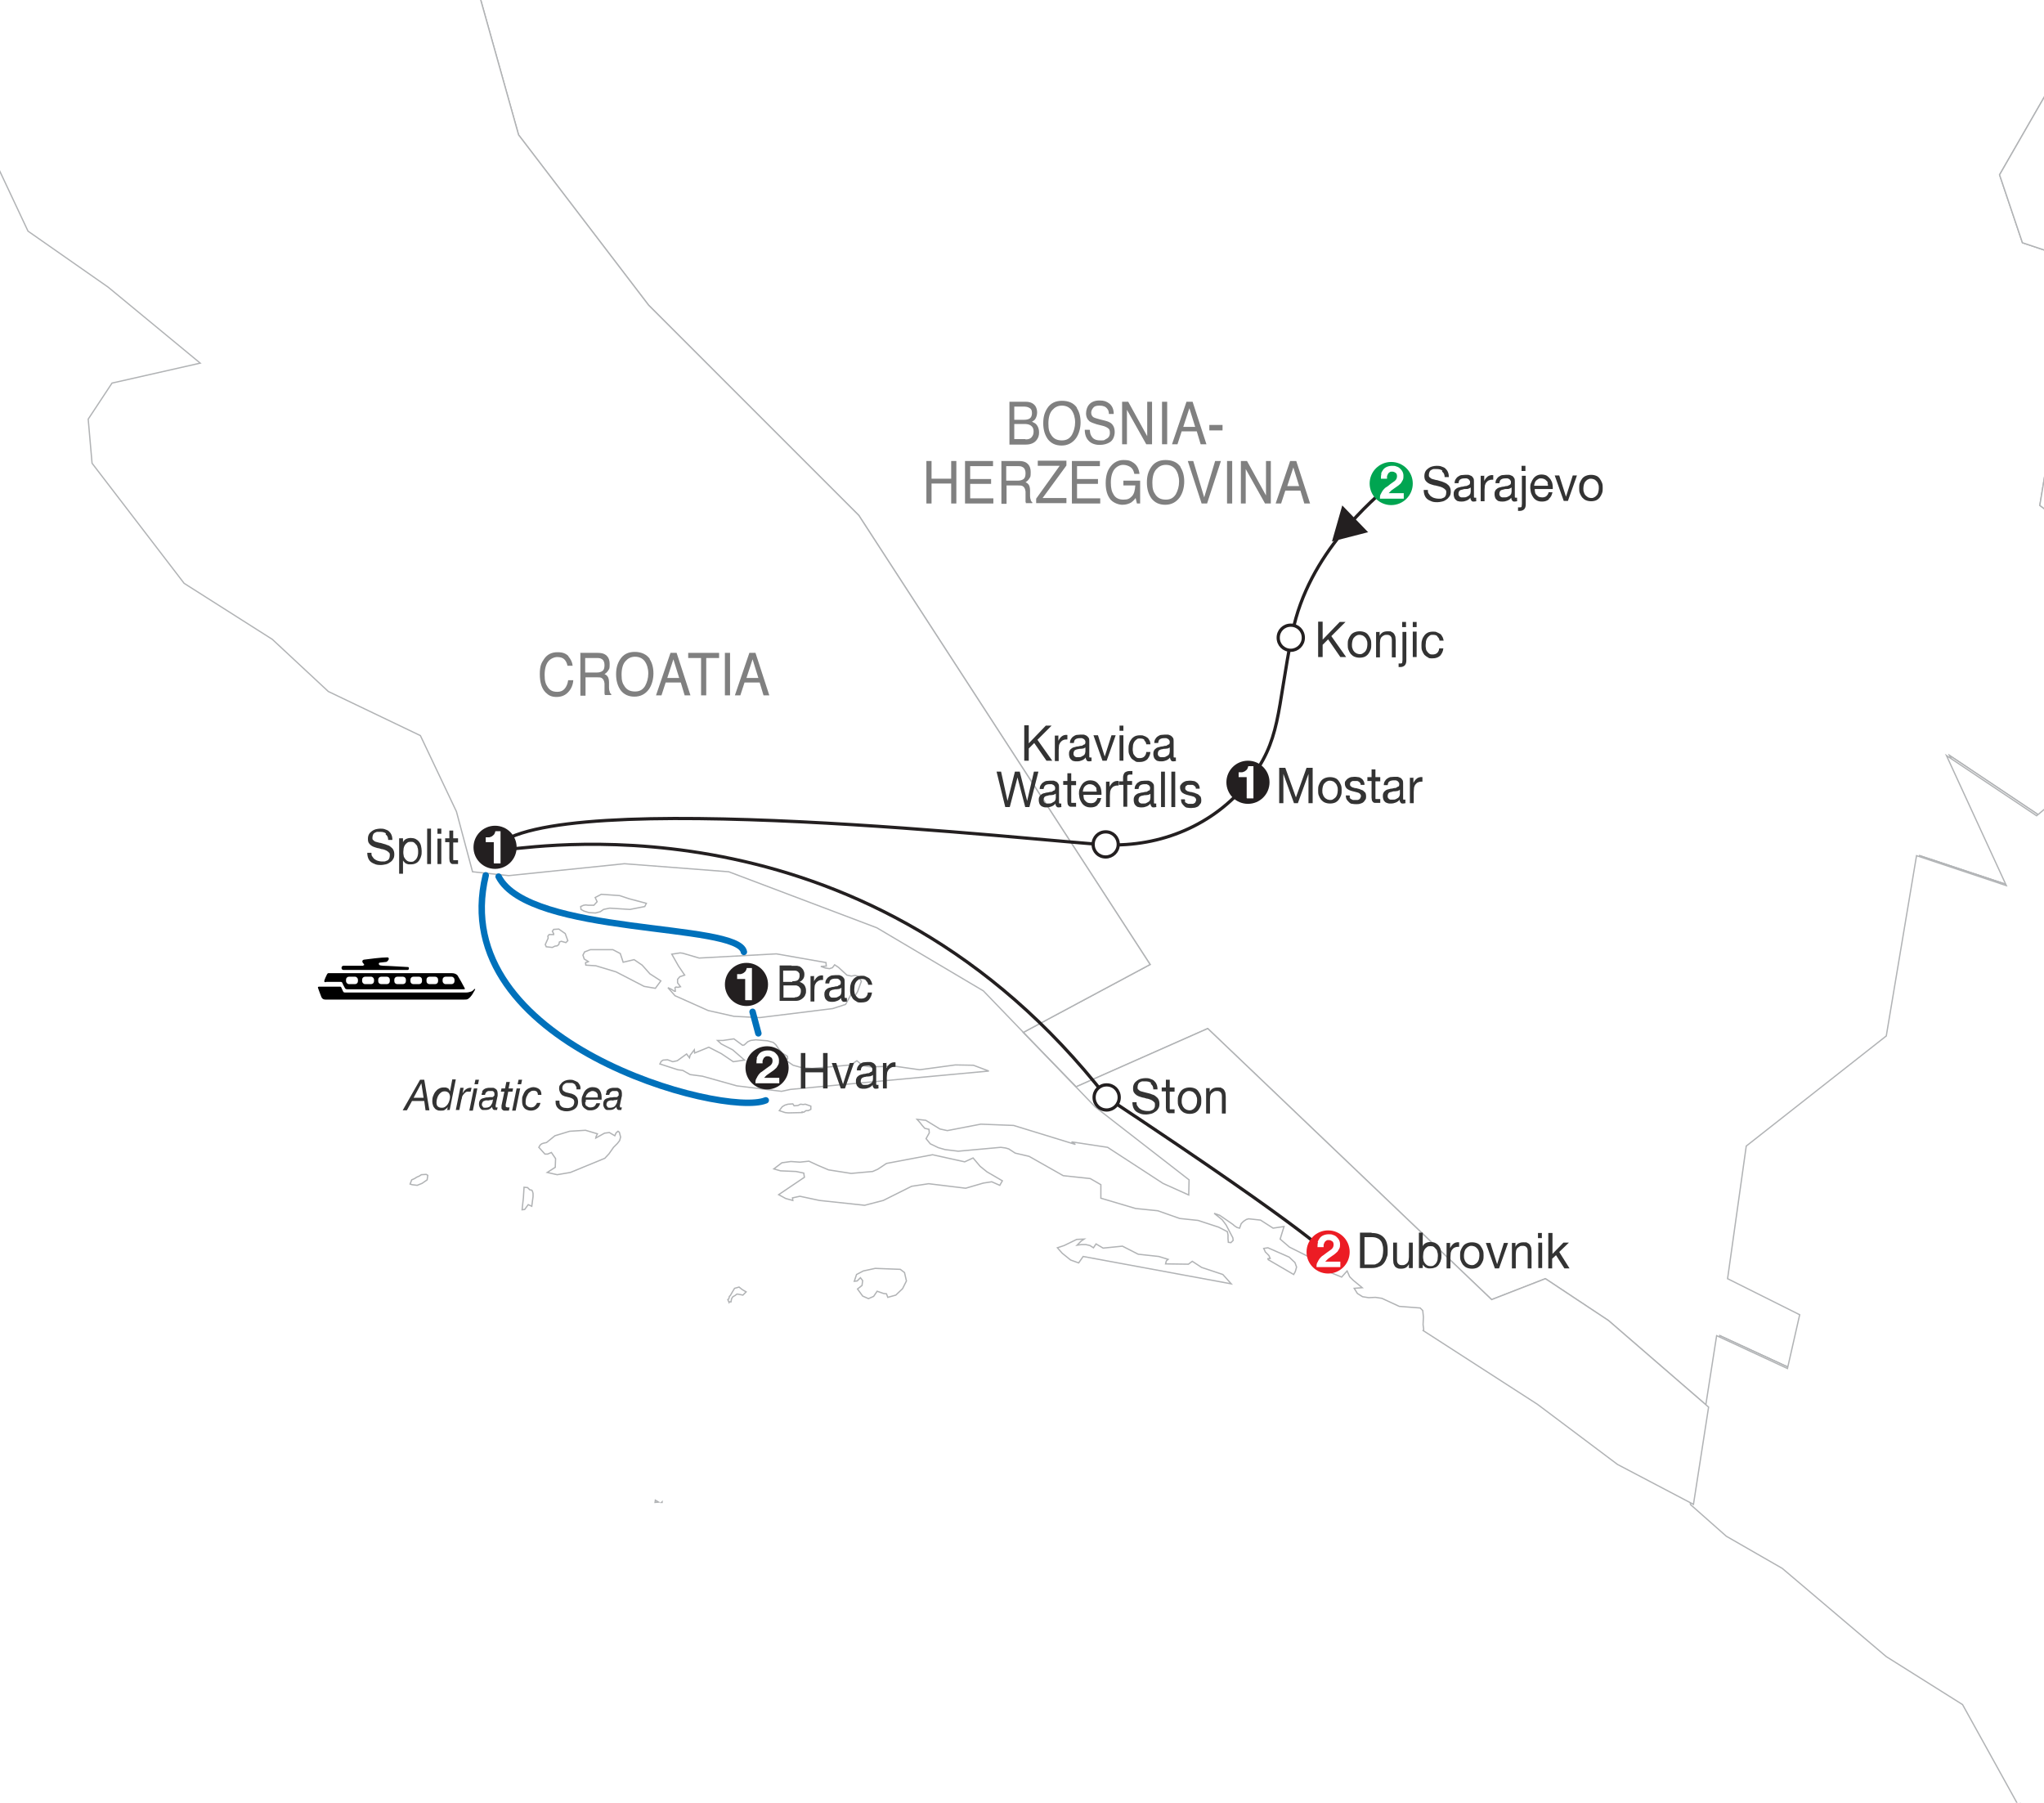 <?xml version="1.0" encoding="UTF-8"?>
<svg xmlns="http://www.w3.org/2000/svg" xmlns:xlink="http://www.w3.org/1999/xlink" version="1.1" viewBox="0 0 635 560">
  <defs>
    <style>
      .cls-1, .cls-2, .cls-3 {
        fill: none;
      }

      .cls-4 {
        fill: gray;
      }

      .cls-5 {
        stroke-width: .4px;
      }

      .cls-5, .cls-6 {
        stroke: #b1b3b5;
      }

      .cls-5, .cls-6, .cls-7, .cls-8 {
        fill: #fff;
      }

      .cls-6 {
        stroke-width: .4px;
      }

      .cls-9 {
        fill: #231f20;
      }

      .cls-7, .cls-3 {
        stroke: #231f20;
      }

      .cls-2 {
        stroke: #0071bb;
        stroke-linecap: round;
        stroke-linejoin: round;
        stroke-width: 2px;
      }

      .cls-10 {
        fill: #ec1c24;
      }

      .cls-11 {
        fill: #00a551;
      }

      .cls-12 {
        fill: #333;
      }

      .cls-13 {
        clip-path: url(#clippath);
      }
    </style>
    <clipPath id="clippath">
      <rect class="cls-1" width="635" height="560"/>
    </clipPath>
  </defs>
  <!-- Generator: Adobe Illustrator 28.6.0, SVG Export Plug-In . SVG Version: 1.2.0 Build 709)  -->
  <g>
    <g id="Layer_1">
      <g class="cls-13">
        <polyline class="cls-5" points="716.4 -269.1 721.4 -272.8 743.8 -281.5 793.5 -300.2 830.9 -320 844.6 -366.1 862 -392.2 878.1 -432 886.8 -465.6 913 -500.4 915.5 -529 927.9 -555.1 927.9 -572.5 950.3 -601.2 982.6 -619.8 1000 -621 1016.2 -639.7 1023.7 -657.1 1041.1 -665.8 1080.9 -670.8 1124.4 -669.6 1182.9 -672 1217.7 -687 1253.8 -693.2 1283.6 -674.5 1308.5 -664.6 1343.3 -696.9 1380.6 -713.1 1420.4 -720.5 1493.8 -781.5 1527.4 -786.5 1561 -766.6 1598.3 -741.7 1623.2 -713.1 1638.1 -674.5 1674.2 -628.5 1719 -585 1752.6 -541.4 1778.7 -473 1787.4 -427 1788.6 -384.7 1801 -356.1 1809.8 -328.7 1817.2 -296.4 1818.5 -282.7 1838.4 -288.9 1878.2 -254.1 1905.5 -260.3 1926.7 -285.2 1962.7 -298.9 1983.9 -312.6 2005 -315.1 2020 -311.3 2031.2 -293.9 2032.4 -279 2038.6 -250.4 2039.9 -223 2026.2 -191.9 2001.3 -180.7 1980.2 -157.1 1965.2 -127.2 1950.3 -107.4 1941.6 -121 1954 -142.2 1962.7 -177 1959 -190.7 1955.3 -211.8 1936.6 -208.1 1936.6 -180.7 1939.1 -148.4 1932.9 -114.8 1934.1 -86.2 1930.4 -63.8 1939.1 -17.8 1940.4 2.1 1949.1 30.7 1904.3 44.4 1844.6 18.3 1767.5 12.1 1747.6 .9 1697.8 8.3 1636.9 39.4 1584.6 74.2 1541.1 114 1501.3 131.5 1435.4 131.5 1384.4 129 1277.4 142.7 1186.6 143.9 1151.8 147.6 1121.9 127.7 1134.4 89.2 1100.8 81.7 1074.7 78 1049.8 39.4 1073.4 8.3 1052.3 -17.8 1024.9 8.3 992.6 -.4 950.3 -10.3 908 -36.4 901.8 -75 893.1 -98.6 871.9 -109.8 844.6 -113.6 818.4 -145.9 803.5 -190.7 786.1 -218.1 758.7 -246.7 721.4 -260.3 709 -267.8 716.4 -269.1"/>
        <polyline class="cls-5" points="911.2 752.1 918.7 779.5 921.1 818.1 888.8 852.9 867.7 901.4 842.8 923.8 836.6 956.1 825.4 974.8 803 994.7 800.5 993.4 773.1 983.5 766.9 953.6 745.8 928.8 696 913.8 667.4 876.5 655 851.6 674.9 854.1 673.6 831.7 661.2 794.4 668.7 759.6 673.6 752.1 669.9 726 673.6 703.6 659.9 675 662.4 658.8 669.9 629 679.8 590.4 666.2 576.7 642.5 574.3 655 530.7 647.5 502.1 656.2 463.6 674.9 446.1 691 420 712.2 437.4 750.7 439.9 769.4 468.5 798 477.2 831.6 517.1 827.9 565.6 826.6 614.1 831.6 658.8 859 711.1 887.6 734.7 911.2 752.1"/>
        <polyline class="cls-5" points="1949.1 30.7 1904.3 44.4 1844.6 18.3 1767.5 12.1 1747.6 .9 1697.8 8.3 1636.9 39.4 1584.6 74.2 1541.1 114 1501.3 131.5 1435.4 131.5 1384.4 129 1277.4 142.7 1186.6 143.9 1151.8 147.6 1121.9 127.7 1134.4 89.2 1100.8 81.7 1058.5 106.6 1057.2 161.3 1068.4 216 1097 250.9 1139.3 290.7 1113.2 323 1087.1 392.7 1094.6 457.4 1161.7 500.9 1186.6 578 1194.1 622.8 1199.1 624 1227.7 616.6 1271.2 601.6 1333.4 594.2 1384.4 568 1413 555.6 1444.1 553.1 1473.9 571.8 1519.9 580.5 1574.7 591.7 1626.9 571.8 1660.5 534.5 1656.8 481 1686.6 472.3 1695.3 466.1 1707.8 451.1 1743.8 438.7 1794.8 408.8 1847.1 425 1906.8 406.3 1927.9 405.1 1923 388.9 1901.8 371.5 1886.9 355.4 1871.9 330.5 1858.3 315.5 1844.6 313.1 1834.6 303.1 1849.6 286.9 1858.3 273.3 1863.2 258.3 1884.4 245.9 1876.9 203.6 1871.9 168.8 1895.6 126.5 1942.8 104.1 1950.3 71.8 1949.1 30.7"/>
        <polyline class="cls-5" points="921.7 -733 893.1 -723 850.8 -745.4 813.5 -751.6 786.1 -742.9 745.1 -742.9 707.7 -719.3 699 -690.7 675.4 -682 644.3 -663.3 603.2 -673.3 567.2 -649.6 529.9 -634.7 495 -623.5 478.9 -597.4 475.1 -592.4 465.2 -576.3 451.5 -573.8 436.6 -575 419.2 -572.5 395.5 -571.3 370.7 -567.6 355.7 -577.5 310.9 -609.9 292.3 -618.6 278.6 -626 277.4 -606.1 279.9 -578.8 268.7 -558.9 231.4 -558.9 206.5 -556.4 196.5 -537.7 212.7 -516.6 199 -483 194 -473 192.8 -450.6 196.5 -423.3 169.2 -415.8 150.5 -398.4 144.3 -389.7 162.9 -388.4 180.3 -379.7 189.1 -363 220.8 -327.5 246.3 -302.6 273.6 -265.3 308.5 -249.1 338.3 -211.8 366.9 -204.4 404.2 -182 447.8 -187 481.4 -196.9 512.5 -218.1 546 -223 562.2 -238 598.3 -241.7 635.6 -269.1 665.4 -272.8 695.3 -285.2 707.7 -271.5 716.4 -269.1 721.4 -272.8 743.8 -281.5 793.5 -300.2 830.9 -320 844.6 -366.1 862 -392.2 878.1 -432 886.8 -465.6 913 -500.4 915.5 -529 927.9 -555.1 927.9 -572.5 950.3 -601.2 982.6 -619.8 1000 -621 1016.2 -639.7 1023.7 -657.1 1011.2 -682 988.8 -699.4 959 -718.1 921.7 -733"/>
        <polyline class="cls-5" points="-156.7 -755.4 -160.5 -736.7 -179.1 -728 -201.5 -720.5 -212.7 -701.9 -220.2 -678.3 -273.6 -658.4 -286.1 -631 -284.8 -592.4 -269.9 -553.9 -268.7 -535.2 -288.6 -526.5 -298.5 -546.4 -333.3 -547.7 -360.7 -557.6 -370.7 -545.2 -394.3 -542.7 -424.1 -541.4 -451.5 -539 -475.1 -524 -500 -510.4 -532.4 -512.8 -563.5 -534 -590.8 -537.7 -608.2 -522.8 -616.9 -507.9 -630.6 -501.6 -653 -514.1 -664.2 -536.5 -684.1 -543.9 -707.7 -543.9 -733.9 -535.2 -716.4 -515.3 -726.4 -492.9 -731.4 -471.8 -715.2 -439.5 -701.5 -428.3 -675.4 -414.6 -653 -409.6 -634.4 -419.5 -623.2 -410.8 -615.7 -404.6 -607 -399.7 -585.8 -392.2 -574.7 -392.2 -534.9 -402.1 -518.7 -408.4 -487.6 -420.8 -440.3 -420.8 -415.4 -424.5 -404.3 -433.2 -389.3 -433.2 -383.1 -428.3 -384.3 -417.1 -380.6 -397.2 -371.9 -379.7 -361.9 -369.8 -343.3 -358.6 -332.1 -357.4 -309.7 -339.9 -287.3 -336.2 -263.7 -331.2 -233.8 -328.7 -212.7 -322.5 -201.5 -316.3 -180.4 -313.8 -139.3 -313.8 -100.7 -307.6 -85.8 -305.1 -67.2 -305.1 -60.9 -308.9 -47.3 -318.8 -37.3 -332.5 -26.1 -343.7 -5 -351.1 7.5 -352.4 29.9 -349.9 41 -344.9 54.7 -342.4 67.2 -363.6 77.1 -364.8 100.8 -363.6 114.4 -359.8 119.4 -359.8 123.1 -368.6 124.4 -378.5 144.3 -389.7 150.5 -398.4 169.2 -415.8 196.5 -423.3 192.8 -450.6 194 -473 199 -483 212.7 -516.6 196.5 -537.7 206.5 -556.4 231.4 -558.9 268.7 -558.9 279.9 -578.8 277.4 -606.1 278.6 -626 277.4 -631 261.2 -659.6 245 -710.6 243.8 -742.9 225.1 -767.8 177.9 -762.9 140.5 -757.9 108.2 -787.7 87.1 -797.7 46 -797.7 8.7 -801.4 -6.2 -779 -13.7 -756.6 -36.1 -738 -56 -729.3 -83.3 -726.8 -110.7 -729.3 -126.9 -742.9 -156.7 -755.4"/>
        <g>
          <polygon class="cls-5" points="-488.8 -1790.2 -485.1 -1777.8 -473.9 -1785.3 -455.2 -1795.2 -442.8 -1789 -430.4 -1785.3 -410.5 -1785.3 -416.7 -1796.5 -411.7 -1799 -403 -1806.4 -384.3 -1821.3 -360.7 -1826.3 -343.3 -1830.1 -343.3 -1816.4 -334.6 -1821.3 -324.6 -1841.2 -311 -1856.2 -294.8 -1874.8 -277.4 -1877.3 -263.7 -1874.8 -283.6 -1863.6 -296 -1852.4 -301 -1841.2 -287.3 -1849.9 -269.9 -1856.2 -252.5 -1861.1 -237.6 -1861.1 -226.4 -1847.5 -211.5 -1836.3 -206.5 -1821.3 -200.3 -1820.1 -187.8 -1808.9 -172.9 -1808.9 -166.7 -1810.1 -158 -1796.5 -150.5 -1780.3 -145.5 -1752.9 -130.6 -1745.5 -115.7 -1740.5 -99.5 -1736.8 -94.5 -1716.9 -85.8 -1697 -78.4 -1680.8 -78.4 -1644.7 -80.9 -1619.8 -94.5 -1593.7 -103.2 -1566.4 -103.2 -1550.2 -89.6 -1541.5 -72.1 -1526.5 -68.4 -1507.9 -65.9 -1481.8 -64.7 -1455.7 -58.5 -1434.5 -54.7 -1398.4 -56 -1376.1 -54.7 -1353.7 -51 -1322.6 -36.1 -1303.9 -22.4 -1286.5 -16.2 -1280.3 -13.7 -1270.3 -16.2 -1224.3 -24.9 -1184.5 -31.1 -1170.8 -32.3 -1169.6 -32.3 -1165.8 -33.6 -1167.1 -47.3 -1165.8 -63.4 -1187 -78.4 -1214.4 -99.5 -1220.6 -103.2 -1195.7 -109.5 -1169.6 -135.6 -1159.6 -170.4 -1148.4 -195.3 -1139.7 -211.5 -1113.6 -250 -1096.2 -272.4 -1088.7 -289.8 -1085 -308.5 -1078.8 -325.9 -1070.1 -332.1 -1056.4 -338.3 -1039 -344.5 -1037.7 -353.2 -1050.2 -378.1 -1072.6 -381.9 -1063.9 -383.1 -1042.7 -364.4 -1017.8 -337.1 -1005.4 -332.1 -976.8 -334.6 -934.5 -313.5 -903.4 -248.8 -848.7 -226.4 -818.8 -206.5 -798.9 -167.9 -770.3 -156.7 -755.4 -160.5 -736.7 -179.1 -728 -201.5 -720.5 -212.7 -701.9 -220.2 -678.3 -273.6 -658.4 -286.1 -631 -284.8 -592.4 -269.9 -553.9 -268.7 -535.2 -288.6 -526.5 -298.5 -546.4 -333.3 -547.7 -360.7 -557.6 -370.7 -545.2 -394.3 -542.7 -424.1 -541.4 -451.5 -539 -475.1 -524 -500 -510.4 -532.4 -512.8 -563.5 -534 -590.8 -537.7 -608.2 -522.8 -616.9 -507.9 -630.6 -501.6 -653 -514.1 -664.2 -536.5 -684.1 -543.9 -707.7 -543.9 -733.9 -535.2 -746.3 -543.9 -773.7 -558.9 -798.5 -570.1 -820.9 -576.3 -883.1 -568.8 -914.2 -570.1 -949 -570.1 -969 -567.6 -982.6 -582.5 -985.1 -583.7 -988.8 -591.2 -990.1 -614.8 -987.6 -644.7 -980.1 -680.7 -955.3 -736.7 -946.5 -765.3 -920.4 -790.2 -899.3 -815.1 -891.8 -841.2 -922.9 -858.6 -955.3 -873.5 -1012.5 -897.2 -1031.1 -902.2 -1057.3 -907.1 -1067.2 -932 -1080.9 -950.7 -1093.3 -965.6 -1108.2 -980.5 -1108.2 -979.3 -1095.8 -993 -1094.6 -1020.3 -1099.6 -1037.7 -1109.5 -1056.4 -1108.2 -1072.6 -1100.8 -1088.7 -1117 -1102.4 -1115.7 -1101.2 -1089.6 -1136 -1087.1 -1153.4 -1095.8 -1175.8 -1097.1 -1195.7 -1097.1 -1199.4 -1107 -1215.6 -1104.5 -1228 -1108.2 -1246.7 -1110.7 -1269.1 -1107 -1285.3 -1090.8 -1300.2 -1085.9 -1341.2 -1079.6 -1368.6 -1079.6 -1389.7 -1083.4 -1424.6 -1079.6 -1443.2 -1057.3 -1439.5 -1031.1 -1424.6 -1013.7 -1427 -1000 -1448.2 -993.8 -1471.8 -970.2 -1485.5 -952.8 -1505.4 -946.5 -1529 -983.9 -1551.4 -986.4 -1572.6 -975.2 -1578.8 -951.5 -1591.2 -944.1 -1613.6 -936.6 -1634.8 -927.9 -1658.4 -921.7 -1678.3 -917.9 -1687 -885.6 -1690.7 -876.9 -1670.8 -873.2 -1668.4 -876.9 -1688.2 -885.6 -1699.5 -895.6 -1708.2 -909.2 -1713.1 -916.7 -1718.1 -917.9 -1723.1 -910.5 -1738 -900.5 -1745.5 -891.8 -1761.6 -869.4 -1765.4 -833.4 -1766.6 -801 -1756.7 -792.3 -1735.5 -791.1 -1709.4 -776.2 -1709.4 -773.7 -1730.5 -757.5 -1724.3 -747.5 -1697 -737.6 -1679.5 -746.3 -1724.3 -745.1 -1740.5 -742.6 -1761.6 -737.6 -1771.6 -728.9 -1784 -716.4 -1782.8 -681.6 -1781.5 -676.7 -1786.5 -690.3 -1796.5 -704 -1807.7 -700.3 -1823.8 -691.6 -1825.1 -689.1 -1833.8 -697.8 -1843.7 -702.8 -1856.2 -697.8 -1868.6 -706.5 -1876.1 -718.9 -1878.6 -710.2 -1887.3 -707.7 -1894.7 -692.8 -1900.9 -679.1 -1908.4 -682.9 -1923.3 -694.1 -1938.3 -702.8 -1956.9 -709 -1969.4 -706.5 -1980.5 -705.3 -1990.5 -689.1 -1989.3 -643.1 -1973.1 -628.1 -1979.3 -615.7 -1980.5 -624.4 -1980.5 -626.9 -1970.6 -612 -1970.6 -595.8 -1961.9 -580.9 -1956.9 -570.9 -1933.3 -573.4 -1915.9 -587.1 -1899.7 -580.9 -1892.2 -564.7 -1891 -564.7 -1876.1 -552.3 -1874.8 -543.6 -1886 -518.7 -1874.8 -511.2 -1861.1 -497.5 -1859.9 -475.1 -1864.9 -462.7 -1869.9 -454 -1862.4 -455.2 -1843.7 -467.7 -1830.1 -483.8 -1820.1 -492.5 -1801.4 -488.8 -1790.2"/>
          <polyline class="cls-5" points="-164.2 -1873.6 -164.2 -1869.9 -164.2 -1861.1 -158 -1849.9 -159.2 -1841.2 -169.2 -1848.7 -181.6 -1845 -187.8 -1838.8 -205.2 -1842.5 -217.7 -1854.9 -212.7 -1863.6 -211.5 -1873.6 -215.2 -1889.7 -206.5 -1892.2 -191.5 -1882.3 -180.4 -1878.6 -184.1 -1888.5 -196.5 -1898.5 -204 -1908.4 -199 -1915.9 -187.8 -1913.4 -185.3 -1902.2 -169.2 -1900.9 -159.2 -1896 -164.2 -1873.6"/>
        </g>
        <polyline class="cls-5" points="-185.3 -126 -172.9 -123.5 -159.2 -126 -150.5 -133.5 -146.8 -143.4 -153 -154.6 -161.7 -159.6 -167.9 -172 -175.4 -175.8 -186.6 -180.7 -192.8 -187 -192.8 -206.9 -197.8 -209.3 -204 -221.8 -201.5 -242.9 -194 -259.1 -197.8 -259.1 -207.7 -256.6 -213.9 -261.6 -213.9 -272.8 -206.5 -291.4 -195.3 -302.6 -180.4 -313.8 -201.5 -316.3 -212.7 -322.5 -233.8 -328.7 -263.7 -331.2 -287.3 -336.2 -309.7 -339.9 -332.1 -357.4 -343.3 -358.6 -361.9 -369.8 -371.9 -379.7 -380.6 -397.2 -384.3 -417.1 -383.1 -428.3 -389.3 -433.2 -404.3 -433.2 -415.4 -424.5 -440.3 -420.8 -487.6 -420.8 -518.7 -408.4 -534.9 -402.1 -574.7 -392.2 -585.8 -392.2 -607 -399.7 -615.7 -404.6 -621.9 -392.2 -625.6 -378.5 -624.4 -361.1 -635.6 -354.9 -663 -354.9 -667.9 -339.9 -666.7 -321.3 -660.5 -306.4 -665.5 -296.4 -715.2 -310.1 -743.8 -313.8 -757.5 -328.7 -774.9 -338.7 -783.6 -312.6 -812.2 -266.6 -820.9 -242.9 -827.2 -233 -843.3 -245.4 -857 -266.6 -883.1 -288.9 -891.8 -323.8 -893.1 -338.7 -921.7 -326.3 -939.1 -308.9 -940.3 -286.5 -951.5 -275.3 -970.2 -264.1 -980.1 -255.4 -1012.5 -260.3 -1024.9 -259.1 -1032.4 -259.1 -1056 -255.4 -1074.7 -251.6 -1097.1 -252.9 -1112 -254.1 -1121.9 -254.1 -1125.7 -242.9 -1123.2 -229.2 -1118.2 -211.8 -1110.7 -182 -1104.5 -160.8 -1100.8 -137.2 -1130.6 -121 -1145.6 -106.1 -1153 -85 -1153 -72.5 -1149.3 -61.3 -1140.6 -58.8 -1129.4 -51.4 -1129.4 -31.5 -1136.9 -7.9 -1139.3 20.8 -1134.4 49.4 -1121.9 71.8 -1099.6 79.2 -1077.1 81.7 -1058.5 86.7 -1052.3 107.8 -1054.8 129 -1062.2 146.4 -1061 155.1 -1039.8 158.8 -1015 158.8 -986.4 151.4 -972.7 143.9 -966.5 126.5 -939.1 94.2 -926.7 89.2 -920.4 74.2 -898 65.6 -873.2 58.1 -850.8 60.6 -827.2 68 -802.3 84.2 -727.6 137.7 -684.1 158.8 -677.9 171.3 -675.4 203.6 -664.2 244.6 -646.8 295.7 -640.6 325.5 -643.1 344.1 -635.6 354.1 -592.1 401.4 -567.2 435 -559.7 474.8 -538.6 468.5 -519.9 469.8 -496.3 489.7 -477.6 520.8 -461.5 545.7 -435.3 550.6 -421.7 571.8 -388.1 616.6 -355.7 653.9 -317.2 683.7 -289.8 709.8 -273.6 704.9 -201.5 709.8 -185.3 714.8 -165.4 736 -145.5 760.8 -134.3 789.4 -89.6 808.1 -85.8 815.6 -89.6 836.7 -63.4 833 -37.3 829.2 -22.4 833 -11.2 849.2 -1.2 879 -2.5 890.2 -6.2 898.9 7.5 918.8 39.8 931.2 54.7 944.9 68.4 964.8 82.1 940 97 940 100.8 947.4 109.4 959.8 115.7 971.1 118.2 989.7 128.1 1025.8 144.3 1053.1 160.5 1078 172.9 1129 181.6 1147.7 189.1 1172.5 196.5 1187.5 156.7 1206.1 134.3 1222.3 145.5 1252.1 125.6 1282 114.4 1310.6 116.9 1344.2 123.1 1365.3 126.9 1360.4 125.6 1366.6 146.8 1367.8 169.2 1364.1 177.9 1357.9 185.3 1340.5 200.3 1309.4 209 1296.9 227.6 1279.5 246.3 1274.5 253.7 1257.1 253.7 1223.5 253.7 1194.9 262.4 1181.3 284.8 1173.8 313.4 1157.6 327.1 1157.6 332.1 1145.2 329.6 1130.2 330.9 1106.6 327.1 1095.4 325.9 1068.1 324.6 1065.6 312.2 1051.9 283.6 1038.2 269.9 1019.6 238.8 1007.1 240 978.5 247.5 948.7 252.5 925 274.9 891.4 306 856.6 335.8 850.4 352 862.8 383.1 881.5 421.7 890.2 452.8 905.1 463.9 930 486.3 961.1 513.7 972.3 517.4 976 517.4 969.8 524.9 949.9 537.3 925 527.4 905.1 510 881.5 481.4 855.4 462.7 825.5 449 805.6 420.4 798.1 349.5 773.3 327.1 749.7 293.5 732.2 227.6 707.3 194 693.7 172.9 681.2 155.5 675 144.3 675 135.6 663.8 135.6 648.9 151.7 631.5 171.6 617.8 174.1 594.2 166.7 585.5 156.7 571.8 141.8 571.8 128.1 574.3 116.9 581.7 94.5 583 67.2 581.7 34.8 581.7 33.6 586.7 33.6 602.9 -1.2 568 -28.6 548.1 -37.3 544.4 -42.3 546.9 -48.5 525.8 -59.7 525.8 -67.2 515.8 -114.4 472.3 -128.1 449.9 -148 412.6 -156.7 388.9 -162.9 365.3 -171.6 352.9 -179.1 318 -186.6 290.7 -196.5 274.5 -206.5 250.9 -217.7 243.4 -233.8 242.2 -236.3 239.7 -237.6 233.5 -248.8 226 -273.6 207.3 -291.1 188.7 -311 181.2 -332.1 168.8 -344.5 161.3 -359.5 141.4 -373.2 117.8 -380.6 94.2 -378.1 48.1 -375.6 22 -371.9 5.8 -355.7 -6.6 -352 -22.8 -359.5 -40.2 -378.1 -46.4 -381.9 -85 -376.9 -103.6 -364.4 -109.8 -348.3 -123.5 -339.6 -123.5 -335.8 -118.5 -324.6 -121 -297.3 -133.5 -258.7 -150.9 -241.3 -162.1 -217.7 -155.9 -195.3 -167 -176.6 -164.6 -175.4 -149.6 -180.4 -138.4 -185.3 -131 -185.3 -126"/>
        <polyline class="cls-5" points="-985.1 -583.7 -982.6 -582.5 -969 -567.6 -949 -570.1 -914.2 -570.1 -883.1 -568.8 -820.9 -576.3 -798.5 -570.1 -773.7 -558.9 -746.3 -543.9 -733.9 -535.2 -716.4 -515.3 -726.4 -492.9 -731.4 -471.8 -715.2 -439.5 -701.5 -428.3 -675.4 -414.6 -653 -409.6 -634.4 -419.5 -623.2 -410.8 -615.7 -404.6 -621.9 -392.2 -625.6 -378.5 -624.4 -361.1 -635.6 -354.9 -663 -354.9 -667.9 -339.9 -666.7 -321.3 -660.5 -306.4 -665.5 -296.4 -715.2 -310.1 -743.8 -313.8 -757.5 -328.7 -774.9 -338.7 -783.6 -312.6 -812.2 -266.6 -820.9 -242.9 -827.2 -233 -843.3 -245.4 -857 -266.6 -883.1 -288.9 -891.8 -323.8 -893.1 -338.7 -921.7 -326.3 -939.1 -308.9 -940.3 -286.5 -951.5 -275.3 -970.2 -264.1 -980.1 -255.4 -1012.5 -260.3 -1024.9 -259.1 -1032.4 -259.1 -1056 -255.4 -1074.7 -251.6 -1097.1 -252.9 -1097.1 -267.8 -1100.8 -280.2 -1118.2 -287.7 -1118.2 -301.4 -1120.7 -316.3 -1119.4 -338.7 -1115.7 -356.1 -1123.2 -361.1 -1146.8 -366.1 -1166.7 -367.3 -1184.1 -348.7 -1197.8 -328.7 -1216.5 -320 -1223.9 -327.5 -1217.7 -357.4 -1214 -382.2 -1206.5 -397.2 -1201.5 -410.8 -1190.3 -418.3 -1179.1 -433.2 -1161.7 -440.7 -1156.8 -448.2 -1146.8 -470.6 -1130.6 -490.4 -1115.7 -501.6 -1088.4 -527.8 -1070.9 -540.2 -1067.2 -543.9 -1074.7 -558.9 -1062.2 -573.8 -1048.5 -568.8 -1021.2 -565.1 -1003.8 -571.3 -985.1 -583.7"/>
        <polygon class="cls-5" points="-99.5 -1736.8 -78.4 -1726.8 -64.7 -1719.3 -58.5 -1731.8 -58.5 -1749.2 -75.9 -1756.7 -85.8 -1757.9 -68.4 -1770.3 -48.5 -1777.8 -44.8 -1770.3 -21.2 -1796.5 6.2 -1811.4 44.8 -1818.8 110.7 -1840 134.3 -1858.7 156.7 -1881 176.6 -1898.5 205.2 -1909.7 230.1 -1924.6 252.5 -1935.8 283.6 -1943.2 312.2 -1951.9 339.6 -1958.2 368.2 -1959.4 391.8 -1953.2 409.2 -1945.7 425.4 -1930.8 422.9 -1917.1 408 -1924.6 395.5 -1933.3 384.3 -1938.3 388.1 -1924.6 399.3 -1898.5 410.5 -1876.1 417.9 -1858.7 431.6 -1852.4 434.1 -1859.9 441.6 -1868.6 471.4 -1871.1 500 -1879.8 519.9 -1892.2 548.5 -1883.5 583.4 -1881 613.2 -1876.1 643.1 -1873.6 679.8 -1871.2 710.1 -1872.9 751.3 -1876.1 782.4 -1882.3 837.1 -1900.9 884.4 -1912.1 916.7 -1898.5 957.7 -1877.3 970.2 -1853.7 977.6 -1817.6 998.8 -1760.4 1034.9 -1672.1 1039.8 -1638.5 1042.3 -1601.2 1022.4 -1562.6 991.3 -1540.2 972.7 -1510.4 987.6 -1488 1023.7 -1463.1 1024.9 -1434.5 1024.9 -1400.9 1026.1 -1373.6 1042.3 -1346.2 1049.8 -1318.8 1064.7 -1291.5 1070.9 -1280.3 1075.9 -1272.8 1102 -1250.4 1102 -1224.3 1120.7 -1192 1113.2 -1159.6 1077.2 -1119.8 1036.1 -1085 1007.5 -1037.7 976.4 -945.7 976.4 -910.9 985.1 -882.2 961.5 -874.8 950.3 -877.3 926.6 -881 898 -898.4 878.1 -917.1 852 -929.5 819.7 -929.5 792.3 -923.3 769.9 -910.9 753.8 -895.9 728.9 -910.9 684.1 -908.4 664.2 -883.5 643.1 -871.1 624.4 -874.8 607 -897.2 583.4 -918.3 562.2 -930.8 539.8 -918.3 514.9 -910.9 477.6 -927 442.8 -939.5 414.2 -975.5 395.5 -1002.9 374.4 -1012.8 363.2 -1007.9 342 -1024.1 339.6 -1041.5 339.6 -1060.1 322.2 -1063.9 293.5 -1063.9 274.9 -1071.3 253.7 -1078.8 237.6 -1082.5 235.1 -1068.8 242.5 -1055.1 216.4 -1036.5 200.3 -1042.7 177.9 -1065.1 155.5 -1083.8 160.5 -1093.7 165.4 -1108.6 165.4 -1116.1 162.9 -1119.8 136.8 -1123.6 115.7 -1150.9 90.8 -1154.7 67.2 -1159.6 49.7 -1158.4 37.3 -1179.5 14.9 -1192 0 -1178.3 -17.4 -1157.1 -32.3 -1165.8 -32.3 -1169.6 -31.1 -1170.8 -24.9 -1184.5 -16.2 -1224.3 -13.7 -1270.3 -16.2 -1280.3 -22.4 -1286.5 -36.1 -1303.9 -51 -1322.6 -54.7 -1353.7 -56 -1376.1 -54.7 -1398.4 -58.5 -1434.5 -64.7 -1455.7 -65.9 -1481.8 -68.4 -1507.9 -72.1 -1526.5 -89.6 -1541.5 -103.2 -1550.2 -103.2 -1566.4 -94.5 -1593.7 -80.9 -1619.8 -78.4 -1644.7 -78.4 -1680.8 -85.8 -1697 -94.5 -1716.9 -99.5 -1736.8"/>
        <polygon class="cls-5" points="-705.7 -430.7 -713.5 -437.7 -731.4 -472.7 -708.1 -466.4 -694.1 -451 -695.6 -424.5 -705.7 -430.7"/>
        <polyline class="cls-5" points="-378.1 -1072.6 -353.2 -1050.2 -344.5 -1037.7 -338.3 -1039 -332.1 -1056.4 -325.9 -1070.1 -308.5 -1078.8 -289.8 -1085 -272.4 -1088.7 -250 -1096.2 -211.5 -1113.6 -195.3 -1139.7 -170.4 -1148.4 -135.6 -1159.6 -109.5 -1169.6 -103.2 -1195.7 -99.5 -1220.6 -78.4 -1214.4 -63.4 -1187 -47.3 -1165.8 -33.6 -1167.1 -32.3 -1165.8 -17.4 -1157.1 0 -1178.3 14.9 -1192 37.3 -1179.5 49.7 -1158.4 67.2 -1159.6 90.8 -1154.7 115.7 -1150.9 136.8 -1123.6 162.9 -1119.8 165.4 -1116.1 165.4 -1108.6 160.5 -1093.7 155.5 -1083.8 177.9 -1065.1 200.3 -1042.7 216.4 -1036.5 242.5 -1055.1 235.1 -1068.8 237.6 -1082.5 253.7 -1078.8 274.9 -1071.3 293.5 -1063.9 322.2 -1063.9 339.6 -1060.1 339.6 -1041.5 342 -1024.1 363.2 -1007.9 374.4 -1012.8 395.5 -1002.9 414.2 -975.5 442.8 -939.5 437.8 -928.3 411.4 -914.3 369.4 -858.3 369.4 -828.8 305.7 -771.2 268.3 -766.6 252.8 -758.8 243.8 -742.9 225.1 -767.8 177.9 -762.9 140.5 -757.9 108.2 -787.7 87.1 -797.7 46 -797.7 8.7 -801.4 -6.2 -779 -13.7 -756.6 -36.1 -738 -56 -729.3 -83.3 -726.8 -110.7 -729.3 -126.9 -742.9 -156.7 -755.4 -167.9 -770.3 -206.5 -798.9 -226.4 -818.8 -248.8 -848.7 -313.5 -903.4 -334.6 -934.5 -332.1 -976.8 -337.1 -1005.4 -364.4 -1017.8 -383.1 -1042.7 -381.9 -1063.9 -378.1 -1072.6"/>
        <polygon class="cls-5" points="1026 -1374 1024.7 -1401.4 1024.7 -1435 1023.7 -1463.1 987.6 -1488 972.5 -1510.9 991.3 -1540.2 1022.4 -1562.6 1042.3 -1601.2 1039.7 -1639 1034.7 -1672.5 998.8 -1760.4 977.5 -1818.1 970.2 -1853.7 957.7 -1877.3 1017.8 -1876.7 1072.2 -1901.6 1114.1 -1962.2 1135.9 -1945.1 1140.4 -1967.3 1122.4 -1978.6 1118.8 -2024.4 1105.4 -2061.7 1119.8 -2098.5 1143.6 -2120.1 1157.7 -2150.3 1183.2 -2167 1191.9 -2192.3 1163.9 -2190.8 1157.7 -2229.6 1172.6 -2272 1202.3 -2289 1253.6 -2286.3 1304.4 -2297.6 1308 -2346.5 1351.4 -2374.7 1420.3 -2352.9 1538.4 -2321.8 1625.5 -2253.4 1752.4 -2274.5 1808.7 -2242.1 1810.5 -2179.5 1805 -2087.2 1781 -2076.2 1827.6 -1951.8 1936.6 -1877.5 2057.5 -1862.7 2083.1 -1775.3 2047.7 -1719.9 1964.5 -1743.4 1941.4 -1702.5 2004.9 -1584.9 1957.5 -1464.6 1842.1 -1385.3 1754.5 -1327.6 1591.4 -1351.2 1409.7 -1396.7 1380.1 -1430.9 1168.4 -1469.8 1115.2 -1441.2 1072.8 -1411.3 1026 -1374"/>
        <polygon class="cls-5" points="220.8 -327.5 185.3 -302.2 140.9 -283 151.7 -239.5 87.3 -210.1 105.8 -170.4 86.4 -155.6 89.6 -113.6 63.1 -104.2 -5.3 -119.8 -70.6 -161.8 -100.1 -108.9 -163.1 -103.5 -201.5 -116.1 -185.3 -126 -172.9 -123.5 -159.2 -126 -150.5 -133.5 -146.8 -143.4 -153 -154.6 -161.7 -159.6 -167.9 -172 -175.4 -175.8 -186.6 -180.7 -192.8 -187 -192.8 -206.9 -197.8 -209.3 -204 -221.8 -201.5 -242.9 -194 -259.1 -197.8 -259.1 -207.7 -256.6 -213.9 -261.6 -213.9 -272.8 -206.5 -291.4 -195.3 -302.6 -180.4 -313.8 -139.3 -313.8 -100.7 -307.6 -85.8 -305.1 -67.2 -305.1 -60.9 -308.9 -47.3 -318.8 -37.3 -332.5 -26.1 -343.7 -5 -351.1 7.5 -352.4 29.9 -349.9 41 -344.9 54.7 -342.4 67.2 -363.6 77.1 -364.8 100.8 -363.6 114.4 -359.8 119.4 -359.8 123.1 -368.6 124.4 -378.5 144.3 -389.7 162.9 -388.4 180.3 -379.7 189.1 -363 220.8 -327.5"/>
        <polygon class="cls-5" points="537.8 397.2 560.1 408.4 556.4 425.1 534.3 414.9 530.8 437.1 499.7 410.2 480.1 397.2 463.4 403.7 375.2 319.5 334.3 337.6 317.9 320.7 357.3 299.6 266.8 160.1 201.5 94.8 161.1 41.9 139.3 -35.8 164.5 -41 179.7 -70 210.8 -32.7 269.9 -73.1 440.8 -46.4 500 -60.7 577.8 -38.9 649.3 -54.5 646.2 10.8 621.2 54.3 628.3 75.4 663.1 87 705.2 125.9 674.1 141.4 636.8 138.3 633.7 157 680.4 191.2 671 222.3 633.7 253.4 605.7 234.7 624.4 275.1 596.4 265.8 587.1 321.8 543.5 356 537.8 397.2"/>
        <polygon class="cls-5" points="1094.6 457.4 1161.7 500.9 1186.6 578 1194.1 622.8 1176.7 630.2 1140.6 670 1084.6 676.3 1037.4 699.9 1010 731 956.5 740.9 924.1 748.4 913 752.1 889.3 734.7 860.7 711.1 833.4 658.8 828.4 614.1 829.6 565.6 865.1 552.5 871.3 518.3 914.8 502.7 939.7 530.7 960.6 521.7 970.8 493.4 1023.7 465.4 1057.9 474.8 1094.6 457.4"/>
        <polyline class="cls-5" points="526.1 467.3 534.3 414.9 556.4 425.1 560.1 408.4 537.8 397.2 543.5 356 587.1 321.8 596.4 265.8 624.4 275.1 605.7 234.7 633.7 253.4 671 222.3 680.4 191.2 633.7 157 636.8 138.3 674.1 141.4 705.2 125.9 663.1 87 628.3 75.4 621.2 54.3 646.2 10.8 649.3 -54.5 577.8 -38.9 602.6 -66.9 590.2 -82.5 596.4 -119.8 624.4 -126 624.4 -141.6 587.1 -147.8 558.5 -182.6 512.5 -218.1 546 -223 562.2 -238 598.3 -241.7 635.6 -269.1 665.4 -272.8 695.3 -285.2 707.7 -271.5 716.4 -269.1 709 -267.8 721.4 -260.3 758.7 -246.7 786.1 -218.1 803.5 -190.7 818.4 -145.9 844.6 -113.6 871.9 -109.8 893.1 -98.6 901.8 -75 908 -36.4 950.3 -10.3 992.6 -.4 1024.9 8.3 1052.3 -17.8 1073.4 8.3 1049.8 39.4 1074.7 78 1100.8 81.7 1058.5 106.6 1057.2 161.3 1068.4 216 1097 250.9 1139.3 290.7 1113.2 323 1087.1 392.7 1094.6 457.4 1057.9 474.8 1023.7 465.4 970.8 493.4 960.6 521.7 939.7 530.7 914.8 502.7 871.3 518.3 865.1 552.5 829.6 565.6 833.4 517.1 799.8 477.2 771.2 468.5 752.5 439.9 714 437.4 692.8 420 676.6 446.1 658 463.6 649.3 502.1 656.7 530.7 644.3 574.3 629.4 563.1 610.7 529.5 587.1 514.6 554.7 487.2 537.3 477.2 526.1 467.3"/>
        <g>
          <polyline class="cls-5" points="-64.7 -62.6 -63.4 -62.6 -57.2 -37.7 -48.5 -31.5 -39.8 -24 -36.1 -16.6 -36.1 -14.1 -43.5 -16.6 -54.7 -22.8 -69.6 -24 -77.1 -30.2 -70.9 -55.1 -64.7 -62.6"/>
          <polyline class="cls-5" points="-95.8 -47.7 -97 -52.6 -93.3 -53.9 -90.8 -52.6 -88.3 -43.9 -86 -27.7 -85.8 -20.3 -83.3 -10.3 -84.6 13.3 -74.6 45.6 -78.4 43.1 -92 18.3 -99.5 5.8 -99.5 .9 -95.8 -.4 -88.3 -10.3 -89.9 -22.8 -93.3 -34 -95.8 -43.9 -95.8 -47.7"/>
        </g>
        <polygon class="cls-5" points="243.8 -742.9 245 -710.6 261.2 -659.6 277.4 -631 278.6 -626 292.3 -618.6 310.9 -609.9 355.7 -577.5 370.7 -567.6 395.5 -571.3 419.2 -572.5 436.6 -575 451.5 -573.8 465.2 -576.3 475.1 -592.4 478.9 -597.4 495 -623.5 529.9 -634.7 567.2 -649.6 603.2 -673.3 644.3 -663.3 675.4 -682 699 -690.7 707.7 -719.3 745.1 -742.9 786.1 -742.9 813.5 -751.6 850.8 -745.4 893.1 -723 921.7 -733 924.1 -744.2 925.4 -765.3 930.4 -789 935.3 -811.3 942.8 -837.5 950.3 -861.1 950.3 -877.3 926.6 -881 898 -898.4 878.1 -917.1 852 -929.5 819.7 -929.5 792.3 -923.3 769.9 -910.9 753.8 -895.9 728.9 -910.9 684.1 -908.4 664.2 -883.5 643.1 -871.1 624.4 -874.8 607 -897.2 583.4 -918.3 562.2 -930.8 539.8 -918.3 514.9 -910.9 477.6 -927 442.8 -939.5 442.4 -939.1 437.4 -927.9 411 -913.9 369 -858 369 -828.4 305.3 -770.9 267.9 -766.2 252.4 -758.4 243.4 -742.6 243.8 -742.9"/>
        <path class="cls-5" d="M3218.1-992.4l-5.8-13.1-14.6-1.5-32.1,17.5-14.6,16-14.6,4.4h-7.3l-13.1,5.9-26.2,18.9-21.9,7.3-23.3,11.7-30.6,17.5-14.9,18.6-33.9,5.7h.1c0,0-17.4,3.8-17.4,3.8l-16.2,17.4-21.1,16.2,1.3,28.6-33.6-7.5-44.8,43.5-3.7,12.4-6.2-11.2-22.4,16.2-18.7,7.5-11.2,17.4-14.8,28.4-8.8,3.9-4.8,29.7-11.2,31.1-14.9,13.7,2.5-14.9,12.4-12.4,7.5-14.9-10-17.4-11.2-13.7-11.2,3.7,1.3,12.4-2.5,24.9-9.9,14.9-6.2,16.2,16.2,32.3,6.2,22.4-11.2,3.7-2.5-9.9-21.1-22.4v-10l-8.7-8.7-12.4,16.2-5,18.7-6.2-2.5,2.5-16.2-8.7-7.5-17.4,6.2-14.9,3.7-3.7-5-7.5-19.9-12.4-10,5,34.8-5,5-11.2,1.3-28.6-5-7.5,2.5,14.9,5,14.9,11.2,9.9-5,7.5,2.5,10,11.2,5,13.7,12.4,7.5,3.7-7.5-2.5-16.2,12.4,1.2,11.2-3.7,14.9,6.2,12.4-5-2.5,32.3,6.2,3.7,14.9-12.4,6.2,2.5,2.5,22.4,16.2-8.7,12.4-3.7,21.2,14.9,9.9,28.6,12.4,19.9,3.7-12.4h36.1l11.2-1.2-1.2-16.2,32.3,12.4,18.7-39.8,10-5,8.7,11.2,16.2-16.2,29.8-17.4,28.6-5,2.5,21.1-7.4,12.4,2.5,18.7,7.5,16.2,1.2,9.9-6.2,5-39.6,12-4,10.6-26.1,2.5-22.4-3.7-34.8,1.2-16.2,28.6-16.2,26.1-13.7,29.9-31.1,2.5-21.2,12.4-12.4,8.7,16.2,3.7-16.2,7.5-6.2,21.1v12.4l-5,9.9-16.2,7.5-22.4,24.9-42.3,8.7-8.7-1.2-34.8-14.9,6.2-21.2-7.5-24.9v-21.1l-9.9-22.4-18.7-23.6-17.4-1.3-17.4,7.5-23.6-14.9-32.3-10-14.9,6.2-24.9,3.7-3.7-5,5-18.7,21.1-17.4,5-12.4,17.4-28.6,17.4-21.1,11.2-7.5,29.8-16.2,21.1-13.7,8.7-10-12.4-2.5-6.2-18.7-19.9-10-8.7,18.7-16.2-2.5-11.2-3.7-3.7-10-11.2,7.5-8.7,3.7-1.2,8.7-16.2,3.7-41.1,19.9-9.9,7.5-24.9-1.2-17.4-3.7-8.7-6.2-10-5-16.2-1.2-27.4,9.9-5-9.9,26.1-31.1-6.2-6.2-38.6,5-14.9-2.5,17.4-13.7,36.1-3.7,24.9-1.2-2.5-12.4-14.9,1.2-22.4-17.4-16.2-21.1-2.5,18.7-16.2,13.7-19.9,12.4-1.2-24.9-12.4,14.9-23.6,21.1-18.7,6.2-18.7,9.9-13.7,12.4-17.4,7.5,2.5,21.1-10,29.9-8.7,18.7h-10l-12.4-17.4-11.2-2.5-9.9,2.5-11.2-7.5,8.7,14.9,26.1,13.7,11.2,24.9-8.7,29.8-9.9,16.2-14.9,5-18.7,3.7-2.5,13.7-13.7,9.9,2.5,17.4-13.7-2.5-7.5-23.6-6.2-8.7,9.9,47.3,6.2,21.1,6.2,14.9-7.5,3.7-14.9-3.7-21.2,2.5-21.1,13.7-36.1,13.7-21.2,24.9-27.4,6.2-39.8-34.8-20.1,5.7-1.2-13.7-7.5-32.3-8.5-26.9-12.4-28.6-1.4-42.8-8.5-45.6-26.1-68.4-33.6-43.5-44.8-43.5-36.2-46.5-14.8-38.1-24.9-28.6-37.3-24.9-33.6-19.9-33.6,5-73.4,61-39.8,7.5-37.3,16.2-34.8,32.3-24.9-9.9-29.9-18.7-36.1,6.2-34.8,14.9-58.5,2.5-43.5-1.2-39.8,5-17.4,8.7-12.4-24.9-22.4-17.4-29.8-18.7-37.3-14.9,2.5-11.2,1.3-21.1,5-23.6,5-22.4,7.5-26.1,7.5-23.6v-16.2l11.2,2.5,23.6-7.5-8.7-28.6v-34.8l31.1-92,28.6-47.3,41.1-34.8,36.1-39.8,7.5-32.4-18.7-32.3v-26.1l-26.1-22.4-5-7.5-6.2-11.2-14.9-27.4-7.5-27.4-16.2-27.4,46.7-37.7,42.4-29.9,53.2-28.6,211.7,38.9,29.6,34.2,181.7,45.5,163.1,23.6,87.6-57.7,115.5-79.3,47.3-120.2,105.9,34.7,87.1-31.1,74.6-18.7,68.4,24.9,43.5,56,18.7,68.4,87.1-18.7,37.3,62.2v74.6l93.3-37.3,124.4,18.7,105.7-31.1,87.1,12.4,105.7,73.6c50.4,43.1,161.9,2.5,201.9,58.7,37.8,53.1-27.4,180.7-27.3,245.1Z"/>
        <g>
          <path class="cls-6" d="M96-1562.2c5.8,0,11,.9,15.6,2.8,4.6,1.9,8.6,4.4,11.9,7.7,3.3,3.2,5.8,7,7.6,11.3,1.7,4.3,2.6,8.9,2.6,13.8,0,7.6-1.6,14.1-4.8,19.6-3.2,5.5-8.4,9.7-15.6,12.6v.4c3.5,1,6.4,2.4,8.6,4.4,2.3,2,4.1,4.3,5.6,7s2.5,5.7,3.2,8.9c.7,3.2,1.1,6.5,1.4,9.7.1,2,.2,4.4.4,7.2.1,2.8.3,5.6.6,8.5.3,2.9.8,5.6,1.4,8.2.7,2.6,1.6,4.8,3,6.6h-28.3c-1.6-4.1-2.5-8.9-2.9-14.6-.4-5.6-.9-11-1.6-16.2-1-6.7-3-11.6-6.1-14.8-3.1-3.1-8.2-4.7-15.3-4.7h-28.3v50.3h-28.3v-128.6h69.4ZM85.9-1504c6.5,0,11.4-1.4,14.6-4.3s4.9-7.6,4.9-14.1-1.6-10.8-4.9-13.6c-3.2-2.8-8.1-4.2-14.6-4.2h-31v36.2h31Z"/>
          <path class="cls-6" d="M226.1-1562.2c5.8,0,11,.9,15.6,2.8,4.6,1.9,8.6,4.4,11.9,7.7,3.3,3.2,5.8,7,7.6,11.3,1.7,4.3,2.6,8.9,2.6,13.8,0,7.6-1.6,14.1-4.8,19.6-3.2,5.5-8.4,9.7-15.6,12.6v.4c3.5,1,6.4,2.4,8.6,4.4,2.3,2,4.1,4.3,5.6,7s2.5,5.7,3.2,8.9c.7,3.2,1.1,6.5,1.4,9.7.1,2,.2,4.4.4,7.2.1,2.8.3,5.6.6,8.5.3,2.9.8,5.6,1.4,8.2.7,2.6,1.6,4.8,3,6.6h-28.3c-1.6-4.1-2.5-8.9-2.9-14.6-.4-5.6-.9-11-1.6-16.2-1-6.7-3-11.6-6.1-14.8-3.1-3.1-8.2-4.7-15.3-4.7h-28.3v50.3h-28.3v-128.6h69.4ZM216-1504c6.5,0,11.4-1.4,14.6-4.3s4.9-7.6,4.9-14.1-1.6-10.8-4.9-13.6c-3.2-2.8-8.1-4.2-14.6-4.2h-31v36.2h31Z"/>
        </g>
        <polyline class="cls-5" points="525.1 467.3 533.3 414.9 555.3 425.1 559.1 408.4 536.7 397.2 542.5 356 586 321.8 595.4 265.8 623.3 275.1 604.7 234.7 632.7 253.4 670 222.3 831.7 352.3 751.5 439.9 712.9 437.4 691.8 420 675.6 446.1 656.9 463.6 648.2 502.1 655.7 530.7 643.2 574.3 628.3 563.1 609.7 529.5 586 514.6 553.7 487.2 536.3 477.2 525.1 467.3"/>
        <polygon class="cls-5" points="248.7 343 247.9 343.4 246.7 343.5 246.3 342.9 244.8 343 243.8 343.3 243 343.8 242.7 344.2 242.1 345 243.9 345.6 244.9 345.7 249.2 345.6 249.2 345.4 249.7 345.5 250.4 345 251.1 345 251.9 344.6 251.9 343.6 250.2 343 249.5 343.1 248.7 343"/>
        <polygon class="cls-5" points="130.9 364.9 130.3 365.3 129.4 365.7 128.8 366.1 127.9 366.5 127.4 367.8 128 368 129.6 368.2 131.1 367.6 132.7 366.5 132.9 365.1 132.4 364.8 130.9 364.9"/>
        <polygon class="cls-5" points="165.2 369.7 164.6 369.6 163.9 368.9 162.8 368.8 162.6 372.1 162.3 374.8 162.2 375.8 163 375.7 164.1 374.2 165.2 374.7 165.6 371.7 165.6 370.7 165.4 370 165.2 369.7"/>
        <polygon class="cls-5" points="229.6 399.8 228.2 400.2 227.6 401.2 226.9 402.4 226.6 402.7 226.4 403.5 226.1 403.7 226.5 404.6 226.6 404.4 227.1 404.4 227.2 403.8 227.3 403.4 227.6 402.9 227.7 402.8 228.4 402.4 228.9 402 229.2 402 230.8 402.3 231.8 401.3 230.6 400.6 229.6 399.8"/>
        <polygon class="cls-5" points="203.5 466.7 204.6 466.6 203.6 466 203.5 466.7"/>
        <polygon class="cls-5" points="205.7 466.7 205.7 466.5 205.5 466.7 205.7 466.7"/>
        <polygon class="cls-5" points="170.6 290.3 170.2 290.8 170.3 291.4 169.4 293.4 169.7 294.1 171.6 294.3 172.4 293.9 173.1 293.8 173.6 293.4 173.8 292.6 174.4 292.4 175.8 292.8 176.4 292.2 175.6 290 173.6 288.6 172 288.7 171.6 289.3 172 290 172 290.3 170.6 290.3"/>
        <polygon class="cls-5" points="400.5 390.5 393.9 387.6 392.6 387.8 393.1 388.9 394.2 390 394.6 390.9 393.9 391 394 391.3 401.9 395.9 402.4 395 402.8 393.6 402.3 392.2 400.5 390.5"/>
        <polygon class="cls-5" points="182.7 281.2 182 281.1 181.3 281.2 180.4 281.6 180.5 282.5 181.4 283 183 283.5 185 283.6 186.5 283.2 187.5 282.5 189.4 282.1 195.7 282.5 200.3 281.6 200.8 280.6 195.5 279.2 192.5 278.2 186.8 277.8 184.9 278.8 185.5 280.1 184.5 281.2 182.7 281.2"/>
        <polygon class="cls-5" points="442.3 413 442.1 411.5 442.2 409.1 442 407.1 441.2 406.3 434.7 405.8 429.3 403.3 427.3 403 425.2 403.1 423.3 402.8 421.7 401.8 420.7 400.2 423.2 400 420.4 397.7 419.3 396.6 418.5 394.8 416.8 396.7 413.6 395.4 408 391.1 400.6 387.4 397.7 384.9 398.9 381 395.5 381.5 391.6 379 387.9 378.6 387.2 378.8 386.3 379.4 385.6 380.1 385.1 381.5 384.3 381.3 383.4 380.7 383.1 380.4 382.1 379.7 378.9 377.5 377.2 376.9 379.7 378.9 380.9 380.5 383 384.5 383.1 385.3 382.4 386 381.6 385.9 381.5 384.8 381.5 383.6 381.3 382.6 378.6 381.2 372.2 379.1 366.5 378.5 359.7 376.1 352.8 375.4 342 372.2 342 368 338.7 366.1 330.3 365.2 319.7 359.2 315.4 358.2 313.4 356.9 312.4 356.6 310.9 356.4 297.7 357.6 293.6 357.1 291.5 356.5 289 355.3 287.7 353.7 288.7 351.9 288.6 350.8 287.3 350.5 286.5 349.6 285.8 348.7 284.9 347.7 287.6 348 292 350.7 294.3 351.2 304.7 349.2 314.9 349.6 334.1 355.5 332.9 354.7 344.1 356.4 361.3 367.6 369.3 371.2 369.4 366.5 340.3 343.9 305.5 307.8 272.4 288.2 226.4 270.8 194 268.3 158 272 146.8 270.8 141.8 252.1 130.6 228.5 102 214.8 84.6 198.6 57.2 181.2 28.6 143.9 27.4 130.2 34.8 119 62.2 112.8 33.6 89.2 8.7 71.8 -11.2 29.5 -11.2 -7.9 -18.7 -34 -29.8 -48.9 -37.3 -48.9 -58.5 -73.8 -89.6 -83.7 -107 -38.9 -135.6 12.1 -149.3 14.5 -161.7 4.6 -181.6 -40.2 -194 -62.6 -201.5 -116.1 -163.1 -103.5 -100.1 -108.9 -70.6 -161.8 -5.3 -119.8 63.1 -104.2 89.6 -113.6 86.4 -155.6 105.8 -170.4 87.3 -210.1 151.7 -239.5 140.9 -283 185.3 -302.2 220.8 -327.5 246.3 -302.6 273.6 -265.3 308.5 -249.1 338.3 -211.8 366.9 -204.4 404.2 -182 447.8 -187 481.4 -196.9 512.5 -218.1 558.5 -182.6 587.1 -147.8 624.4 -141.6 624.4 -126 596.4 -119.8 590.2 -82.5 602.6 -66.9 577.8 -38.9 500 -60.7 440.8 -46.4 269.9 -73.1 210.8 -32.7 179.7 -70 164.5 -41 139.3 -35.8 161.1 41.9 201.5 94.8 266.8 160.1 357.3 299.6 317.9 320.7 334.3 337.6 375.2 319.5 463.4 403.7 480.1 397.2 499.7 410.2 530.8 437.1 526.1 467.3 502.5 454.9 477.6 436.2 442.1 413.3 442.3 413"/>
        <polygon class="cls-5" points="205.3 304.7 201.9 302.5 199.5 299.8 197 298.1 193.6 298.9 192.7 296.2 190.4 295 183.4 295 181.6 295.7 181.1 296.7 181.5 297.9 182.8 298.7 182.4 298.9 182.1 298.9 181.9 299.1 182 299.8 185.1 300 191.4 301.9 200.1 306.4 203.6 307 205.3 304.7"/>
        <polygon class="cls-5" points="192 351.4 191.4 351.9 191 352.8 189.3 351.8 187.8 352 185.1 353.5 185.2 353 185.6 352.2 181.9 351.1 177 351.4 172.4 352.8 169.8 354.9 168.9 355.1 168.3 355.3 167.8 355.7 167.4 356.4 169.3 358.5 170.1 358.5 171.3 358 172.6 359.9 172.5 362.6 170 364.2 173.1 364.9 177.2 364.2 187.9 359.8 189.2 358.4 190.6 356.4 191.8 355.2 192.5 354.3 192.8 353.2 192.4 351.7 192 351.4"/>
        <polygon class="cls-5" points="210 306.6 209.7 306.8 209.8 307.9 209.5 307.9 208.6 307.3 207.5 306.8 209.7 309.3 220 313.9 228 315.7 236 316.1 258.7 313.3 262.7 312 264.5 308.7 265.7 309.2 266.4 308.1 267.6 304.8 266.5 303.2 265.6 303 264.5 303.2 263.1 302.9 260.5 300.5 259.3 299.7 258.6 300.6 257.7 300.9 256.4 300.7 255 300.2 256.7 300.1 256.6 299 241.2 296.3 217.2 297.6 212.1 296.1 211.3 296 208.7 296.4 210.8 300.1 212.7 302.9 211.2 303.4 210.5 304.2 210.5 305.3 211.4 306.5 210.6 306.7 210 306.6"/>
        <polygon class="cls-5" points="245.6 338.4 307.2 332.7 302.4 330.9 296.8 330.8 285.7 332.3 278 331.2 270.4 331.4 268 331 266.2 329.5 264.3 330.8 252.3 331.9 249.3 331.7 246.4 330.9 243.9 329.2 244.2 329 244.6 329 244.7 328.8 244.6 328.1 243 327.1 241.9 325.8 241 324.5 240.2 323.8 238.4 323.3 234.8 323 233.2 323.2 232.3 323.6 231.2 324.6 230.7 324.7 228 322.7 224.6 323.2 222.9 323.2 224.1 324.3 227.6 326.1 231.3 329.3 227.8 329.8 224.1 327.3 220.2 325.3 215.8 327.1 215.7 326.1 214.4 327.8 214.2 328.6 213.3 327.4 210.4 329.5 209 329.8 207.4 329.2 206 329.3 205.4 329.7 205 330.5 210.6 332.3 212.1 332.5 214.4 333.8 218.2 334.3 228.9 337.3 242.8 339 245.6 338.4"/>
        <polygon class="cls-5" points="373.3 393.7 370.4 391.8 369.2 392.7 362.1 392.6 362.3 391.8 362.4 391.6 362.9 391.2 360 390.3 353.6 389.6 348.7 387.1 342.7 387.7 340.5 386.4 339.7 387.6 338.6 386.9 337.3 386.6 336 386.6 334.6 386.8 335.8 385.6 336.2 385.3 336.8 384.9 334.5 385 330.6 386.9 328.5 387.6 330 389.3 332.6 391.4 335.1 392.3 336.5 390.3 382.5 398.8 379.9 395.9 373.3 393.7"/>
        <polygon class="cls-5" points="279.7 394.3 271.9 394 268.2 394.8 266.1 395.9 265.4 398 266.3 397.9 267.3 396.9 268 397.8 267.8 399.3 266.4 400.4 268 402.6 269.8 403.4 271.4 402.7 272.5 401.1 274.5 401.8 275.4 401.9 275.8 403 278.3 402.3 280.4 400.3 281.6 397.9 281 395.3 279.7 394.3"/>
        <polygon class="cls-5" points="304.5 362.3 302.3 359.7 299.7 360.9 289.7 358.7 275.4 361.4 272.7 363.2 271.1 363.9 264.4 364.5 257.4 363.4 254.1 362 251.3 360.7 248.5 361 245.7 360.8 242.9 361.2 240.4 363.1 242.5 363.7 247.3 363.9 249.7 364.4 249.9 365.7 241.9 371.1 244.1 372.3 246.3 372.9 246.2 372.1 248.5 371.6 254.6 372.9 268.6 374.4 274.4 372.9 283.2 368.5 288.5 367.7 300 369.1 305.5 367.5 308.1 367.1 310.6 368.2 311.4 366.8 306.6 364 304.5 362.3"/>
        <path class="cls-3" d="M158.1,263.8c11.3-.9,112.7-16.7,185.7,77.1,66.2,43.8,69.6,49.5,69.6,49.5"/>
        <path class="cls-3" d="M432.2,150.2c-5.5,4.9-25.8,21.6-30.7,46.4-5,24.8-3.4,33.4-13.9,46.5-10.5,13.1-26.9,20.1-44.2,19.3-17.3-.8-171.9-18.5-189.7.9"/>
        <g>
          <path class="cls-12" d="M119.9,258.9c-.5-.4-1.1-.5-1.8-.5s-.6,0-.9,0c-.3,0-.5.2-.8.3-.2.1-.4.3-.5.6s-.2.5-.2.9,0,.6.3.8c.2.2.4.4.8.5s.7.2,1.1.3c.4,0,.8.2,1.2.3.4.1.8.2,1.2.4.4.1.8.3,1.1.6.3.2.6.5.8.9.2.4.3.8.3,1.4s-.1,1.1-.4,1.5c-.2.4-.6.8-1,1-.4.3-.8.5-1.3.6-.5.1-1,.2-1.4.2s-1.1,0-1.7-.2c-.5-.2-1-.4-1.4-.7-.4-.3-.7-.7-.9-1.2-.2-.5-.3-1.1-.3-1.7h1.3c0,.5,0,.9.3,1.2.2.3.4.6.7.8.3.2.6.4,1,.5s.7.2,1.1.2.6,0,.9,0c.3,0,.6-.2.9-.3s.5-.4.6-.6.2-.6.2-1,0-.7-.3-.9c-.2-.2-.4-.4-.8-.6s-.7-.3-1.1-.4c-.4,0-.8-.2-1.2-.3-.4,0-.8-.2-1.2-.3-.4-.1-.8-.3-1.1-.5-.3-.2-.6-.5-.8-.8-.2-.3-.3-.7-.3-1.3s.1-1,.3-1.4.5-.7.9-1c.4-.3.8-.5,1.2-.6.5-.1.9-.2,1.4-.2s1,0,1.5.2.9.3,1.2.6c.3.3.6.6.8,1.1.2.4.3,1,.3,1.6h-1.3c0-.8-.3-1.4-.8-1.7Z"/>
          <path class="cls-12" d="M125.2,260.5v1.1h0c.2-.4.5-.8,1-1,.4-.2.9-.3,1.4-.3s1.1.1,1.5.3c.4.2.8.5,1.1.9.3.4.5.8.6,1.3.1.5.2,1,.2,1.6s0,1.1-.2,1.6c-.1.5-.4.9-.6,1.3-.3.4-.6.7-1.1.9-.4.2-.9.3-1.5.3s-.4,0-.6,0c-.2,0-.5-.1-.7-.2-.2,0-.4-.2-.6-.4-.2-.2-.4-.4-.5-.6h0v4.1h-1.2v-11h1.2ZM129.7,263.3c0-.4-.2-.7-.4-.9s-.4-.5-.7-.7-.6-.2-1-.2-.8,0-1.1.3c-.3.2-.5.4-.7.7-.2.3-.3.6-.4,1,0,.4-.1.7-.1,1.1s0,.8.1,1.1c0,.4.2.7.4,1s.4.5.7.7c.3.2.7.3,1.1.3s.8,0,1.1-.3c.3-.2.5-.4.7-.7.2-.3.3-.6.4-1s.1-.7.1-1.1,0-.7-.1-1.1Z"/>
          <path class="cls-12" d="M133.9,257.4v11h-1.2v-11h1.2Z"/>
          <path class="cls-12" d="M135.9,259v-1.6h1.2v1.6h-1.2ZM137.1,260.5v7.9h-1.2v-7.9h1.2Z"/>
          <path class="cls-12" d="M142.3,260.5v1.2h-1.5v4.9c0,.2,0,.3,0,.4,0,0,0,.2.1.2,0,0,.2,0,.3,0,.1,0,.3,0,.5,0h.6v1.2h-.9c-.3,0-.6,0-.8,0s-.4-.1-.6-.3c-.1-.1-.2-.3-.3-.5,0-.2-.1-.5-.1-.9v-5.1h-1.3v-1.2h1.3v-2.4h1.2v2.4h1.5Z"/>
        </g>
        <g>
          <path class="cls-12" d="M426.1,383c1.6,0,2.8.4,3.7,1.3.9.9,1.3,2.2,1.3,3.9s0,1.7-.3,2.4c-.2.7-.5,1.3-.9,1.8s-.9.9-1.6,1.1c-.6.3-1.4.4-2.2.4h-3.6v-11h3.6ZM426.2,392.8c.2,0,.3,0,.6,0s.5,0,.7-.2c.3,0,.5-.2.8-.4.3-.2.5-.4.7-.8s.4-.7.5-1.2c.1-.5.2-1.1.2-1.7s0-1.2-.2-1.8c-.1-.5-.3-1-.6-1.3-.3-.4-.6-.6-1.1-.8-.4-.2-1-.3-1.6-.3h-2.3v8.5h2.3Z"/>
          <path class="cls-12" d="M437.7,394v-1.3h0c-.3.5-.6.9-1,1.1s-.9.3-1.4.3-.9,0-1.2-.2c-.3-.1-.6-.3-.8-.6s-.3-.6-.4-.9c0-.4-.1-.7-.1-1.2v-5.2h1.2v5.4c0,.5.1.9.4,1.2.3.3.6.4,1.1.4s.7,0,1-.2c.3-.1.5-.3.7-.5.2-.2.3-.5.4-.8,0-.3.1-.6.1-1v-4.5h1.2v7.9h-1.2Z"/>
          <path class="cls-12" d="M442,383v4.1h0c.2-.4.5-.8,1-1,.4-.2.9-.3,1.4-.3s1.1.1,1.5.3c.4.2.8.5,1.1.9.3.4.5.8.6,1.3.1.5.2,1,.2,1.6s0,1.1-.2,1.6c-.1.5-.4.9-.6,1.3-.3.4-.6.7-1.1.9s-.9.3-1.5.3-.4,0-.6,0-.5-.1-.7-.2c-.2,0-.4-.2-.6-.4-.2-.2-.4-.4-.5-.6h0v1.1h-1.2v-11h1.2ZM446.5,388.9c0-.4-.2-.7-.4-.9s-.4-.5-.7-.7-.6-.2-1-.2-.8,0-1.1.3c-.3.2-.5.4-.7.7-.2.3-.3.6-.4,1,0,.4-.1.7-.1,1.1s0,.8.1,1.1c0,.4.2.7.4,1s.4.5.7.7c.3.2.7.3,1.1.3s.8,0,1.1-.3c.3-.2.5-.4.7-.7.2-.3.3-.6.4-1,0-.4.1-.7.1-1.1s0-.7-.1-1.1Z"/>
          <path class="cls-12" d="M450.5,386v1.7h0c.3-.6.7-1.1,1.1-1.4.4-.3,1-.5,1.7-.4v1.4c-.5,0-.9,0-1.3.2-.4.1-.6.4-.8.6s-.4.6-.5,1c0,.4-.1.8-.1,1.4v3.5h-1.2v-7.9h1.2Z"/>
          <path class="cls-12" d="M453.8,388.4c.2-.5.4-.9.7-1.3.3-.4.7-.7,1.2-.9s1-.3,1.6-.3,1.1.1,1.6.3.8.5,1.1.9c.3.4.5.8.7,1.3.2.5.2,1.1.2,1.6s0,1.1-.2,1.6c-.2.5-.4.9-.7,1.3-.3.4-.7.7-1.1.9-.5.2-1,.3-1.6.3s-1.1-.1-1.6-.3c-.5-.2-.8-.5-1.2-.9-.3-.4-.5-.8-.7-1.3-.2-.5-.2-1-.2-1.6s0-1.1.2-1.6ZM455,391.3c.1.4.3.7.5.9.2.3.5.4.8.6.3.1.6.2.9.2s.6,0,.9-.2.5-.3.8-.6c.2-.2.4-.6.5-.9.1-.4.2-.8.2-1.3s0-.9-.2-1.3c-.1-.4-.3-.7-.5-.9s-.5-.5-.8-.6c-.3-.1-.6-.2-.9-.2s-.6,0-.9.2c-.3.1-.5.3-.8.6s-.4.6-.5.9c-.1.4-.2.8-.2,1.3s0,.9.2,1.3Z"/>
          <path class="cls-12" d="M464.4,394l-2.8-7.9h1.4l2.1,6.6h0l2.1-6.6h1.3l-2.8,7.9h-1.3Z"/>
          <path class="cls-12" d="M470.8,386v1.3h0c.5-1,1.3-1.4,2.5-1.4s.9,0,1.2.2c.3.1.6.3.8.6s.3.6.4.9c0,.4.1.7.1,1.2v5.2h-1.2v-5.4c0-.5-.1-.9-.4-1.2-.3-.3-.6-.4-1.1-.4s-.7,0-1,.2-.5.3-.7.5c-.2.2-.3.5-.4.8,0,.3-.1.6-.1,1v4.5h-1.2v-7.9h1.2Z"/>
          <path class="cls-12" d="M477.8,384.6v-1.6h1.2v1.6h-1.2ZM479.1,386v7.9h-1.2v-7.9h1.2Z"/>
          <path class="cls-12" d="M482.3,383v6.5l3.4-3.5h1.7l-3,2.9,3.2,5.1h-1.6l-2.6-4.1-1.2,1.1v3h-1.2v-11h1.2Z"/>
        </g>
        <path class="cls-7" d="M222.8,231.2"/>
        <g>
          <path class="cls-12" d="M131.8,335.4l1.6,9.5h-1.2l-.4-2.9h-3.8l-1.6,2.9h-1.3l5.4-9.5h1.3ZM131.6,341l-.7-4.5h0l-2.4,4.5h3.1Z"/>
          <path class="cls-12" d="M138.9,344.9l.2-1h0c-.3.4-.7.7-1,.9-.3.2-.7.2-1.2.2s-.8,0-1.1-.2c-.3-.1-.6-.3-.8-.6-.2-.2-.4-.5-.5-.9-.1-.3-.2-.7-.2-1.1s0-1,.2-1.6c.2-.5.4-1,.7-1.4.3-.4.7-.8,1.1-1,.5-.3,1-.4,1.5-.4s.4,0,.6,0c.2,0,.4.1.6.2.2,0,.4.2.5.4.1.2.2.3.3.6h0l.7-3.7h1.1l-1.9,9.5h-1ZM135.9,343.6c.3.3.7.5,1.3.5s.8-.1,1.1-.3c.3-.2.6-.5.8-.8.2-.3.4-.7.5-1.1.1-.4.2-.8.2-1.1,0-.5-.1-.9-.4-1.3-.3-.3-.7-.5-1.2-.5s-.8.1-1.1.3c-.3.2-.6.5-.8.8s-.4.7-.5,1.1c-.1.4-.2.8-.2,1.2,0,.6.1,1,.4,1.3Z"/>
          <path class="cls-12" d="M144,338.1l-.3,1.5h0c.3-.5.6-.9,1-1.2.4-.3.9-.5,1.4-.5s.1,0,.2,0,.1,0,.2,0l-.3,1.2s0,0-.2,0h-.2c-.1,0-.2,0-.3,0,0,0-.2,0-.3,0-.3,0-.6.2-.8.4-.2.2-.4.4-.6.7-.1.2-.3.5-.3.8,0,.3-.2.6-.2.8l-.6,3h-1.1l1.4-6.9h1Z"/>
          <path class="cls-12" d="M148.3,338.1l-1.4,6.9h-1.1l1.4-6.9h1.1ZM147.4,336.8l.3-1.4h1.1l-.3,1.4h-1.1Z"/>
          <path class="cls-12" d="M149.7,339.1c.2-.3.4-.5.6-.7.3-.2.5-.3.9-.4s.7-.1,1-.1.6,0,.9,0c.3,0,.5.1.8.3s.4.3.5.5c.1.2.2.5.2.9s0,.4,0,.6c0,.2,0,.4-.1.6l-.4,1.9c0,.1,0,.3-.1.5s0,.3,0,.5,0,.3,0,.3c0,0,.1,0,.2,0s.1,0,.2,0c0,0,.1,0,.2,0l-.2.8c0,0-.2,0-.3,0-.1,0-.2,0-.3,0-.3,0-.5,0-.7-.3s-.2-.4-.2-.7h0c-.2.3-.5.5-.8.7-.3.2-.8.3-1.3.3s-.5,0-.8,0-.4-.2-.6-.3c-.2-.2-.3-.4-.4-.6-.1-.2-.2-.5-.2-.9,0-.5.1-.9.3-1.2.2-.3.5-.5.8-.6.3-.1.7-.2,1.1-.3.4,0,.8,0,1.1-.1.3,0,.5,0,.7,0s.4,0,.5-.2.2-.2.3-.3c0-.1,0-.3,0-.5s0-.3-.1-.5-.2-.2-.3-.3-.3-.1-.4-.1c-.2,0-.3,0-.4,0s-.4,0-.6,0c-.2,0-.4.1-.5.2-.2.1-.3.2-.4.4-.1.2-.2.3-.2.6h-1.1c0-.4.2-.7.3-1ZM150,343.9c.2.2.5.2.8.2.9,0,1.5-.3,1.8-.9.2-.3.3-.5.4-.8,0-.3.1-.6.2-.9h0c-.2.1-.3.2-.6.2-.2,0-.5,0-.7.1s-.5,0-.8,0c-.3,0-.5.1-.7.2-.2,0-.4.2-.5.4-.1.2-.2.4-.2.7,0,.3.1.6.4.7Z"/>
          <path class="cls-12" d="M159.4,338.1l-.2,1h-1.3l-.8,4c0,0,0,.2,0,.2s0,.1,0,.2c0,.2,0,.3.2.4.1,0,.3.1.4.1s.2,0,.3,0c.1,0,.2,0,.3,0l-.2,1c-.1,0-.3,0-.4,0-.1,0-.3,0-.4,0-.2,0-.4,0-.6,0-.2,0-.3,0-.5-.2-.1,0-.2-.2-.3-.3s-.1-.3-.1-.5,0-.2,0-.3,0-.2,0-.3l.9-4.3h-1.1l.2-1h1.1l.4-2h1.1l-.4,2h1.3Z"/>
          <path class="cls-12" d="M161.6,338.1l-1.4,6.9h-1.1l1.4-6.9h1.1ZM160.8,336.8l.3-1.4h1.1l-.3,1.4h-1.1Z"/>
          <path class="cls-12" d="M166.9,339.2c-.2-.2-.6-.4-1-.4s-.8,0-1.1.3c-.3.2-.6.4-.8.8s-.4.7-.5,1c-.1.4-.2.8-.2,1.1s0,.5,0,.8c0,.2.1.4.3.6s.3.3.5.4.5.2.8.2c.5,0,.9-.1,1.2-.4.3-.3.6-.6.7-1h1.1c-.2.8-.5,1.4-1.1,1.8-.5.4-1.2.6-1.9.6s-1.6-.3-2-.8c-.5-.5-.7-1.2-.7-2.2s0-1.1.2-1.6c.2-.5.4-1,.7-1.4.3-.4.7-.7,1.1-.9s1-.4,1.5-.4,1.3.2,1.8.6.7,1,.7,1.8h-1.1c0-.4-.1-.8-.4-1Z"/>
          <path class="cls-12" d="M178.8,337.3c0-.3-.2-.5-.4-.6s-.4-.3-.7-.3c-.3,0-.5,0-.9,0s-.5,0-.7,0c-.2,0-.5.1-.7.3-.2.1-.4.3-.5.5s-.2.4-.2.7,0,.4.1.6c0,.2.2.3.3.4.1.1.3.2.5.3s.4.2.6.2l1.2.3c.3,0,.5.2.8.3s.5.3.7.5.4.4.5.7c.1.3.2.7.2,1.1s-.1.9-.3,1.3c-.2.4-.5.7-.8.9-.3.2-.7.4-1.1.5-.4.1-.8.2-1.2.2s-1,0-1.5-.2c-.5-.1-.8-.3-1.2-.6-.3-.3-.6-.6-.7-1-.2-.4-.2-.9-.2-1.5h1.2c0,.4,0,.8.1,1.1.1.3.3.5.5.7.2.2.5.3.8.4.3,0,.6.1,1,.1s.6,0,.8-.1c.3,0,.5-.2.7-.3.2-.1.4-.3.5-.6.1-.2.2-.5.2-.8s0-.4-.1-.6c0-.2-.2-.3-.3-.4-.1-.1-.3-.2-.5-.3-.2,0-.4-.2-.6-.2l-1.2-.3c-.3,0-.5-.2-.8-.3s-.5-.3-.6-.5c-.2-.2-.3-.4-.4-.7-.1-.3-.2-.6-.2-.9s0-.9.3-1.2.4-.6.8-.9.7-.4,1-.5.8-.2,1.2-.2.9,0,1.3.2.8.3,1.1.5c.3.2.5.6.7.9.2.4.3.8.2,1.4h-1.2c0-.4,0-.7-.1-.9Z"/>
          <path class="cls-12" d="M181.8,342.4c0,.3,0,.5.1.7,0,.2.2.4.4.5s.3.2.5.3.4.1.6.1c.5,0,.9-.1,1.2-.3.3-.2.5-.6.7-1h1.1c0,.4-.2.7-.4,1-.2.3-.4.5-.7.7-.3.2-.6.3-.9.4s-.7.1-1,.1c-.5,0-1,0-1.3-.3-.4-.2-.6-.4-.9-.7-.2-.3-.4-.6-.4-.9,0-.3-.1-.6-.1-.9,0-.7,0-1.3.3-1.8.2-.5.4-1,.7-1.4s.7-.7,1.1-.9.8-.3,1.3-.3c1,0,1.7.3,2.1.8.4.5.7,1.3.7,2.2s0,.3,0,.5c0,.2,0,.3,0,.4h-4.9c0,.2,0,.4,0,.6ZM185.7,340.1c0-.2-.1-.4-.3-.6-.1-.2-.3-.3-.5-.4-.2-.1-.5-.2-.7-.2s-.6,0-.8.2c-.2.1-.5.2-.7.4-.2.2-.3.4-.5.6-.1.2-.2.5-.3.8h3.8c0-.2,0-.5,0-.7Z"/>
          <path class="cls-12" d="M188.3,339.1c.2-.3.4-.5.6-.7.3-.2.5-.3.9-.4s.7-.1,1-.1.6,0,.9,0c.3,0,.5.1.8.3s.4.3.5.5c.1.2.2.5.2.9s0,.4,0,.6c0,.2,0,.4-.1.6l-.4,1.9c0,.1,0,.3-.1.5s0,.3,0,.5,0,.3,0,.3c0,0,.1,0,.2,0s.1,0,.2,0c0,0,.1,0,.2,0l-.2.8c0,0-.2,0-.3,0-.1,0-.2,0-.3,0-.3,0-.5,0-.7-.3s-.2-.4-.2-.7h0c-.2.3-.5.5-.8.7-.3.2-.8.3-1.3.3s-.5,0-.8,0-.4-.2-.6-.3c-.2-.2-.3-.4-.4-.6-.1-.2-.2-.5-.2-.9,0-.5.1-.9.3-1.2.2-.3.5-.5.8-.6.3-.1.7-.2,1.1-.3.4,0,.8,0,1.1-.1.3,0,.5,0,.7,0s.4,0,.5-.2.2-.2.3-.3c0-.1,0-.3,0-.5s0-.3-.1-.5-.2-.2-.3-.3-.3-.1-.4-.1c-.2,0-.3,0-.4,0s-.4,0-.6,0c-.2,0-.4.1-.5.2-.2.1-.3.2-.4.4-.1.2-.2.3-.2.6h-1.1c0-.4.2-.7.3-1ZM188.7,343.9c.2.2.5.2.8.2.9,0,1.5-.3,1.8-.9.2-.3.3-.5.4-.8,0-.3.1-.6.2-.9h0c-.2.1-.3.2-.6.2-.2,0-.5,0-.7.1s-.5,0-.8,0c-.3,0-.5.1-.7.2-.2,0-.4.2-.5.4-.1.2-.2.4-.2.7,0,.3.1.6.4.7Z"/>
        </g>
        <path class="cls-9" d="M425.1,165.3l-11.3,2.9,3.2-11.2,8.1,8.4Z"/>
        <g>
          <path class="cls-7" d="M343.5,266.2c2.1,0,3.9-1.7,3.9-3.9s-1.7-3.9-3.9-3.9-3.9,1.7-3.9,3.9,1.7,3.9,3.9,3.9Z"/>
          <path class="cls-7" d="M343.5,262.3"/>
        </g>
        <g>
          <path class="cls-7" d="M343.8,344.8c2.1,0,3.9-1.7,3.9-3.9s-1.7-3.9-3.9-3.9-3.9,1.7-3.9,3.9,1.7,3.9,3.9,3.9Z"/>
          <path class="cls-7" d="M343.8,340.9"/>
        </g>
        <g>
          <path class="cls-7" d="M401,202c2.1,0,3.9-1.7,3.9-3.9s-1.7-3.9-3.9-3.9-3.9,1.7-3.9,3.9,1.7,3.9,3.9,3.9Z"/>
          <path class="cls-7" d="M401,198.1"/>
        </g>
        <g>
          <path class="cls-10" d="M412.6,395.6c3.7,0,6.7-3,6.7-6.7s-3-6.7-6.7-6.7-6.7,3-6.7,6.7,3,6.7,6.7,6.7Z"/>
          <path class="cls-8" d="M409.3,385.9c.2-.5.4-.9.7-1.3.3-.4.7-.7,1.2-.9.5-.2,1-.3,1.6-.3s.9,0,1.3.2c.4.1.8.3,1.1.6.3.3.6.6.8,1s.3.8.3,1.3,0,.9-.2,1.3c-.2.4-.4.7-.6,1-.3.3-.6.5-.9.8-.3.2-.7.5-1,.7s-.7.5-1,.7c-.3.3-.6.6-.9.9h4.7v1.7h-7.4c0-.6,0-1.1.3-1.5.2-.4.4-.8.7-1.2.3-.3.6-.7,1-.9.4-.3.8-.6,1.2-.9.2-.2.5-.3.7-.5.2-.2.5-.3.7-.5.2-.2.4-.4.5-.6.1-.2.2-.5.2-.8,0-.5-.1-.9-.4-1.1s-.6-.4-1.1-.4-.5,0-.8.2c-.2.1-.4.3-.5.5s-.2.5-.3.7c0,.3,0,.5,0,.8h-1.9c0-.6,0-1.1.2-1.6Z"/>
        </g>
        <g>
          <path class="cls-4" d="M313.6,124.8h5.1c1.4,0,2.4.5,3,1.4.3.5.5,1.2.5,1.9s-.2,1.5-.6,2.1c-.2.3-.5.5-1,.8.6.3,1.1.5,1.4.9.5.6.8,1.4.8,2.4s-.2,1.6-.7,2.3c-.7,1-1.9,1.5-3.4,1.5h-5.1v-13.2ZM318.1,130.4c.7,0,1.2-.1,1.6-.3.6-.3.9-.9.9-1.8s-.3-1.4-1-1.7c-.4-.2-.9-.3-1.6-.3h-2.9v4.1h3ZM318.6,136.5c1,0,1.7-.3,2.1-1,.3-.4.4-.9.4-1.5,0-1-.4-1.6-1.2-2-.4-.2-1-.3-1.6-.3h-3.2v4.7h3.5Z"/>
          <path class="cls-4" d="M334.5,126.7c.8,1.2,1.2,2.7,1.2,4.5s-.5,3.6-1.4,4.9c-1.1,1.5-2.6,2.3-4.5,2.3s-3.3-.7-4.3-2c-.9-1.3-1.4-2.9-1.4-4.9s.4-3.3,1.2-4.6c1-1.6,2.5-2.4,4.6-2.4s3.7.7,4.7,2.2ZM333,135.1c.6-1.1,1-2.4,1-3.9s-.4-2.8-1.1-3.8c-.7-.9-1.7-1.4-3-1.4s-2.2.5-3,1.4c-.8.9-1.2,2.3-1.2,4.2s.3,2.7,1,3.7c.7,1,1.7,1.5,3.2,1.5s2.4-.6,3.1-1.7Z"/>
          <path class="cls-4" d="M338.6,133.7c0,.7.2,1.4.5,1.8.5.9,1.4,1.3,2.7,1.3s1.1,0,1.6-.3c.9-.4,1.4-1,1.4-2s-.2-1.2-.6-1.5c-.4-.3-1-.6-1.9-.8l-1.6-.4c-1-.3-1.7-.6-2.2-.9-.7-.6-1.1-1.4-1.1-2.5s.4-2.2,1.1-2.9,1.7-1.1,3.1-1.1,2.2.3,3.1,1c.8.7,1.3,1.7,1.3,3.2h-1.5c0-.7-.2-1.3-.5-1.6-.5-.7-1.3-1-2.4-1s-1.6.2-2,.7-.6,1-.6,1.5.2,1.1.7,1.4c.3.2,1,.4,2.1.7l1.6.4c.8.2,1.4.5,1.8.8.7.6,1.1,1.5,1.1,2.7s-.5,2.5-1.4,3.1c-.9.6-2,.9-3.3.9s-2.6-.4-3.4-1.3c-.8-.8-1.2-2-1.2-3.4h1.5Z"/>
          <path class="cls-4" d="M348.6,124.8h1.9l5.9,10.7v-10.7h1.5v13.2h-1.8l-6-10.7v10.7h-1.5v-13.2Z"/>
          <path class="cls-4" d="M361,124.8h1.6v13.2h-1.6v-13.2Z"/>
          <path class="cls-4" d="M368.7,124.8h1.8l4.3,13.2h-1.8l-1.2-4h-4.7l-1.3,4h-1.7l4.5-13.2ZM371.3,132.6l-1.8-5.8-1.9,5.8h3.7Z"/>
          <path class="cls-4" d="M375.7,132h4.1v1.7h-4.1v-1.7Z"/>
          <path class="cls-4" d="M287.8,143.2h1.6v5.5h6.1v-5.5h1.6v13.2h-1.6v-6.2h-6.1v6.2h-1.6v-13.2Z"/>
          <path class="cls-4" d="M299.9,143.2h8.6v1.6h-7.1v4h6.5v1.5h-6.5v4.5h7.2v1.6h-8.8v-13.2Z"/>
          <path class="cls-4" d="M311,143.2h5.4c.9,0,1.6.1,2.2.4,1.1.6,1.6,1.6,1.6,3.1s-.1,1.4-.4,1.9c-.3.5-.7.9-1.2,1.2.5.2.8.5,1,.8.2.3.4.9.4,1.7v1.8c0,.5.1.9.2,1.1,0,.4.3.7.5.8v.3h-2c0-.1,0-.3-.1-.4,0-.2,0-.5,0-1v-2.2c-.1-.9-.4-1.4-.9-1.7-.3-.2-.8-.2-1.4-.2h-3.6v5.7h-1.6v-13.2ZM316.3,149.3c.7,0,1.3-.2,1.7-.5.4-.3.6-.9.6-1.8s-.3-1.6-.9-1.9c-.3-.2-.7-.3-1.3-.3h-3.8v4.5h3.6Z"/>
          <path class="cls-4" d="M321.9,154.9l7.3-10.2h-6.8v-1.6h8.9v1.5l-7.4,10.1h7.4v1.6h-9.4v-1.5Z"/>
          <path class="cls-4" d="M333.1,143.2h8.6v1.6h-7.1v4h6.5v1.5h-6.5v4.5h7.2v1.6h-8.8v-13.2Z"/>
          <path class="cls-4" d="M351.9,143.6c1.2.7,1.9,1.9,2.1,3.6h-1.6c-.2-1-.6-1.7-1.2-2.1-.6-.4-1.4-.7-2.3-.7s-2,.5-2.7,1.4c-.7.9-1.1,2.3-1.1,4.1s.3,2.9.9,3.8c.6,1,1.6,1.5,3,1.5s1.9-.3,2.6-1,1-1.8,1.1-3.4h-3.7v-1.5h5.2v7.1h-1l-.4-1.7c-.5.7-1,1.1-1.4,1.4-.7.4-1.6.7-2.7.7s-2.6-.5-3.6-1.5c-1.1-1.3-1.6-3-1.6-5.2s.5-4,1.6-5.3c1-1.2,2.3-1.9,3.9-1.9s2.1.2,2.9.7Z"/>
          <path class="cls-4" d="M366.7,145.1c.8,1.2,1.2,2.7,1.2,4.5s-.5,3.6-1.4,4.9c-1.1,1.5-2.6,2.3-4.5,2.3s-3.3-.7-4.3-2c-.9-1.3-1.4-2.9-1.4-4.9s.4-3.3,1.2-4.6c1-1.6,2.5-2.4,4.6-2.4s3.7.7,4.7,2.2ZM365.3,153.5c.6-1.1,1-2.4,1-3.9s-.4-2.8-1.1-3.8c-.7-.9-1.7-1.4-3-1.4s-2.2.5-3,1.4c-.8.9-1.2,2.3-1.2,4.2s.3,2.7,1,3.7c.7,1,1.7,1.5,3.2,1.5s2.4-.6,3.1-1.7Z"/>
          <path class="cls-4" d="M370.7,143.2l3.4,11.3,3.4-11.3h1.8l-4.3,13.2h-1.7l-4.3-13.2h1.8Z"/>
          <path class="cls-4" d="M381.2,143.2h1.6v13.2h-1.6v-13.2Z"/>
          <path class="cls-4" d="M385.5,143.2h1.9l5.9,10.7v-10.7h1.5v13.2h-1.8l-6-10.7v10.7h-1.5v-13.2Z"/>
          <path class="cls-4" d="M400.9,143.2h1.8l4.3,13.2h-1.8l-1.2-4h-4.7l-1.3,4h-1.7l4.5-13.2ZM403.6,151l-1.8-5.8-1.9,5.8h3.7Z"/>
        </g>
        <g>
          <path class="cls-4" d="M176.5,203.8c.8.9,1.3,1.9,1.4,3h-1.6c-.2-.9-.5-1.5-1-2-.5-.5-1.3-.7-2.2-.7s-2.1.5-2.8,1.4c-.7.9-1.1,2.3-1.1,4.2s.3,2.8,1,3.8,1.6,1.4,2.9,1.4,2.1-.5,2.7-1.5c.3-.5.6-1.2.7-2.1h1.6c-.1,1.4-.6,2.6-1.4,3.5-.9,1.1-2.2,1.7-3.8,1.7s-2.5-.5-3.4-1.4c-1.2-1.2-1.8-3.1-1.8-5.7s.5-3.5,1.4-4.8c1-1.4,2.4-2,4.1-2s2.6.4,3.5,1.3Z"/>
          <path class="cls-4" d="M180.2,202.8h5.4c.9,0,1.6.1,2.2.4,1.1.6,1.6,1.6,1.6,3.1s-.1,1.4-.4,1.9-.7.9-1.2,1.2c.5.2.8.5,1,.8.2.3.4.9.4,1.7v1.8c0,.5.1.9.2,1.1,0,.4.3.7.5.8v.3h-2c0-.1,0-.3-.1-.4,0-.2,0-.5,0-1v-2.2c-.1-.9-.4-1.4-.9-1.7-.3-.2-.8-.2-1.4-.2h-3.6v5.7h-1.6v-13.2ZM185.5,208.9c.7,0,1.3-.2,1.7-.5.4-.3.6-.9.6-1.8s-.3-1.6-.9-1.9c-.3-.2-.7-.3-1.3-.3h-3.8v4.5h3.6Z"/>
          <path class="cls-4" d="M201.8,204.7c.8,1.2,1.2,2.7,1.2,4.5s-.5,3.6-1.4,4.9c-1.1,1.5-2.6,2.3-4.5,2.3s-3.3-.7-4.3-2c-.9-1.3-1.4-2.9-1.4-4.9s.4-3.3,1.2-4.6c1-1.6,2.5-2.4,4.6-2.4s3.7.8,4.7,2.2ZM200.4,213.1c.6-1.1,1-2.4,1-3.9s-.4-2.8-1.1-3.8c-.7-.9-1.7-1.4-3-1.4s-2.2.5-3,1.4-1.2,2.3-1.2,4.2.3,2.7,1,3.7c.7,1,1.7,1.5,3.2,1.5s2.4-.6,3.1-1.7Z"/>
          <path class="cls-4" d="M208.4,202.8h1.8l4.3,13.2h-1.8l-1.2-4h-4.7l-1.3,4h-1.7l4.5-13.2ZM211,210.6l-1.8-5.8-1.9,5.8h3.7Z"/>
          <path class="cls-4" d="M223.4,202.8v1.6h-4v11.6h-1.6v-11.6h-4v-1.6h9.6Z"/>
          <path class="cls-4" d="M225.2,202.8h1.6v13.2h-1.6v-13.2Z"/>
          <path class="cls-4" d="M232.9,202.8h1.8l4.3,13.2h-1.8l-1.2-4h-4.7l-1.3,4h-1.7l4.5-13.2ZM235.6,210.6l-1.8-5.8-1.9,5.8h3.7Z"/>
        </g>
        <g>
          <path class="cls-12" d="M357.6,336.4c-.5-.4-1.1-.5-1.8-.5s-.6,0-.9,0-.5.2-.8.3c-.2.1-.4.3-.5.6-.1.2-.2.5-.2.9s0,.6.3.8c.2.2.4.4.8.5.3.1.7.2,1.1.3s.8.2,1.2.3c.4.1.8.2,1.2.4.4.1.8.3,1.1.6.3.2.6.5.8.9.2.4.3.8.3,1.4s-.1,1.1-.4,1.5c-.2.4-.6.8-1,1-.4.3-.8.5-1.3.6-.5.1-1,.2-1.4.2s-1.1,0-1.7-.2c-.5-.2-1-.4-1.4-.7-.4-.3-.7-.7-.9-1.2-.2-.5-.3-1.1-.3-1.7h1.3c0,.5,0,.9.3,1.2.2.3.4.6.7.8.3.2.6.4,1,.5.4.1.7.2,1.1.2s.6,0,.9,0c.3,0,.6-.2.9-.3s.5-.4.6-.6c.2-.3.2-.6.2-1s0-.7-.3-.9c-.2-.2-.4-.4-.8-.6-.3-.1-.7-.3-1.1-.4-.4,0-.8-.2-1.2-.3-.4,0-.8-.2-1.2-.3s-.8-.3-1.1-.5-.6-.5-.8-.8c-.2-.3-.3-.7-.3-1.3s.1-1,.3-1.4.5-.7.9-1c.4-.3.8-.5,1.2-.6.5-.1.9-.2,1.4-.2s1,0,1.5.2.9.3,1.2.6c.3.3.6.6.8,1.1.2.4.3,1,.3,1.6h-1.3c0-.8-.3-1.4-.8-1.7Z"/>
          <path class="cls-12" d="M364.9,337.9v1.2h-1.5v4.9c0,.2,0,.3,0,.4,0,0,0,.2.1.2,0,0,.2,0,.3,0,.1,0,.3,0,.5,0h.6v1.2h-.9c-.3,0-.6,0-.8,0s-.4-.1-.6-.3c-.1-.1-.2-.3-.3-.5,0-.2-.1-.5-.1-.9v-5.1h-1.3v-1.2h1.3v-2.4h1.2v2.4h1.5Z"/>
          <path class="cls-12" d="M366.1,340.3c.2-.5.4-.9.7-1.3.3-.4.7-.7,1.2-.9.5-.2,1-.3,1.6-.3s1.1.1,1.6.3.8.5,1.1.9c.3.4.5.8.7,1.3.2.5.2,1.1.2,1.6s0,1.1-.2,1.6c-.2.5-.4.9-.7,1.3-.3.4-.7.7-1.1.9-.5.2-1,.3-1.6.3s-1.1-.1-1.6-.3c-.5-.2-.8-.5-1.2-.9-.3-.4-.5-.8-.7-1.3-.2-.5-.2-1-.2-1.6s0-1.1.2-1.6ZM367.3,343.2c.1.4.3.7.5.9.2.3.5.4.8.6.3.1.6.2.9.2s.6,0,.9-.2c.3-.1.5-.3.8-.6.2-.2.4-.6.5-.9.1-.4.2-.8.2-1.3s0-.9-.2-1.3c-.1-.4-.3-.7-.5-.9s-.5-.5-.8-.6c-.3-.1-.6-.2-.9-.2s-.6,0-.9.2c-.3.1-.5.3-.8.6s-.4.6-.5.9c-.1.4-.2.8-.2,1.3s0,.9.2,1.3Z"/>
          <path class="cls-12" d="M375.8,337.9v1.3h0c.5-1,1.3-1.4,2.5-1.4s.9,0,1.2.2c.3.1.6.3.8.6s.3.6.4.9c0,.4.1.7.1,1.2v5.2h-1.2v-5.4c0-.5-.1-.9-.4-1.2-.3-.3-.6-.4-1.1-.4s-.7,0-1,.2-.5.3-.7.5c-.2.2-.3.5-.4.8,0,.3-.1.6-.1,1v4.5h-1.2v-7.9h1.2Z"/>
        </g>
        <g>
          <path class="cls-9" d="M387.7,249.7c3.7,0,6.7-3,6.7-6.7s-3-6.7-6.7-6.7-6.7,3-6.7,6.7,3,6.7,6.7,6.7Z"/>
          <path class="cls-8" d="M387.3,247.9v-6.5h-2.5v-1.5c.4,0,.7,0,1,0,.3,0,.6-.2.9-.3.3-.2.5-.4.7-.6.2-.3.3-.6.4-1h1.6v10h-2Z"/>
        </g>
        <g>
          <path class="cls-11" d="M432.2,156.9c3.7,0,6.7-3,6.7-6.7s-3-6.7-6.7-6.7-6.7,3-6.7,6.7,3,6.7,6.7,6.7Z"/>
          <path class="cls-8" d="M429,147.2c.2-.5.4-.9.7-1.3s.7-.7,1.2-.9c.5-.2,1-.3,1.6-.3s.9,0,1.3.2c.4.1.8.3,1.1.6s.6.6.8,1c.2.4.3.8.3,1.3s0,.9-.2,1.3c-.2.4-.4.7-.6,1s-.6.5-.9.8c-.3.2-.7.5-1,.7s-.7.5-1,.7c-.3.3-.6.6-.9.9h4.7v1.7h-7.4c0-.6,0-1.1.3-1.5.2-.4.4-.8.7-1.2.3-.3.6-.7,1-.9s.8-.6,1.2-.9c.2-.2.5-.3.7-.5.2-.2.5-.3.7-.5.2-.2.4-.4.5-.6s.2-.5.2-.8c0-.5-.1-.9-.4-1.1s-.6-.4-1.1-.4-.5,0-.8.2c-.2.1-.4.3-.5.5-.1.2-.2.5-.3.7,0,.3,0,.5,0,.8h-1.9c0-.6,0-1.1.2-1.6Z"/>
        </g>
        <g>
          <path class="cls-12" d="M448.1,146.2c-.5-.4-1.1-.5-1.8-.5s-.6,0-.9,0c-.3,0-.5.2-.8.3-.2.1-.4.3-.5.6-.1.2-.2.5-.2.9s0,.6.3.8c.2.2.4.4.8.5.3.1.7.2,1.1.3.4,0,.8.2,1.2.3.4.1.8.2,1.2.4s.8.3,1.1.6c.3.2.6.5.8.9s.3.8.3,1.4-.1,1.1-.4,1.5-.6.8-1,1c-.4.3-.8.5-1.3.6-.5.1-1,.2-1.4.2s-1.1,0-1.7-.2c-.5-.2-1-.4-1.4-.7-.4-.3-.7-.7-.9-1.2s-.3-1.1-.3-1.7h1.3c0,.5,0,.9.3,1.2.2.3.4.6.7.8.3.2.6.4,1,.5.4.1.7.2,1.1.2s.6,0,.9,0c.3,0,.6-.2.9-.3.3-.1.5-.4.6-.6s.2-.6.2-1,0-.7-.3-.9c-.2-.2-.4-.4-.8-.6s-.7-.3-1.1-.4-.8-.2-1.2-.3c-.4,0-.8-.2-1.2-.3-.4-.1-.8-.3-1.1-.5-.3-.2-.6-.5-.8-.8-.2-.3-.3-.8-.3-1.3s.1-1,.3-1.4c.2-.4.5-.7.9-1,.4-.3.8-.5,1.2-.6s.9-.2,1.4-.2,1,0,1.5.2.9.3,1.2.6c.3.3.6.6.8,1.1.2.4.3,1,.3,1.6h-1.3c0-.8-.3-1.4-.8-1.7Z"/>
          <path class="cls-12" d="M458.8,155.6c-.2.1-.5.2-.9.2s-.6,0-.8-.3-.3-.5-.3-.9c-.3.4-.7.7-1.2.9-.5.2-.9.3-1.5.3s-.7,0-1-.1c-.3,0-.6-.2-.8-.4-.2-.2-.4-.4-.5-.7-.1-.3-.2-.6-.2-1s0-.8.2-1.1c.1-.3.3-.5.6-.7.2-.2.5-.3.8-.4.3,0,.6-.2.9-.2.3,0,.7-.1,1-.2.3,0,.6,0,.8-.2.2,0,.4-.2.6-.3.1-.1.2-.3.2-.6s0-.5-.2-.7c-.1-.2-.2-.3-.4-.4s-.3-.2-.5-.2c-.2,0-.4,0-.6,0-.5,0-1,.1-1.3.3-.4.2-.5.6-.6,1.2h-1.2c0-.5.1-.9.3-1.2.2-.3.4-.6.7-.8.3-.2.6-.4,1-.5.4,0,.8-.1,1.2-.1s.7,0,1,0c.3,0,.6.2.9.3s.5.4.7.7.2.7.2,1.1v4.1c0,.3,0,.5,0,.7s.1.2.3.2.2,0,.4,0v1ZM456.8,151.5c-.2.1-.4.2-.6.3s-.5.1-.8.1-.6,0-.8.1-.5.1-.8.2c-.2.1-.4.2-.5.4-.1.2-.2.4-.2.8s0,.4.1.5.2.3.3.4c.1,0,.3.2.5.2.2,0,.4,0,.6,0,.4,0,.8,0,1.1-.2.3-.1.5-.3.7-.4.2-.2.3-.4.4-.6,0-.2.1-.4.1-.6v-1.3Z"/>
          <path class="cls-12" d="M461.1,147.7v1.7h0c.3-.6.7-1.1,1.1-1.4.4-.3,1-.5,1.7-.4v1.4c-.5,0-.9,0-1.3.2-.4.1-.6.4-.8.6s-.4.6-.5,1c0,.4-.1.8-.1,1.4v3.5h-1.2v-7.9h1.2Z"/>
          <path class="cls-12" d="M471.5,155.6c-.2.1-.5.2-.9.2s-.6,0-.8-.3-.3-.5-.3-.9c-.3.4-.7.7-1.2.9-.5.2-.9.3-1.5.3s-.7,0-1-.1c-.3,0-.6-.2-.8-.4-.2-.2-.4-.4-.5-.7-.1-.3-.2-.6-.2-1s0-.8.2-1.1c.1-.3.3-.5.6-.7.2-.2.5-.3.8-.4.3,0,.6-.2.9-.2.3,0,.7-.1,1-.2.3,0,.6,0,.8-.2.2,0,.4-.2.6-.3.1-.1.2-.3.2-.6s0-.5-.2-.7c-.1-.2-.2-.3-.4-.4s-.3-.2-.5-.2c-.2,0-.4,0-.6,0-.5,0-1,.1-1.3.3-.4.2-.5.6-.6,1.2h-1.2c0-.5.1-.9.3-1.2.2-.3.4-.6.7-.8.3-.2.6-.4,1-.5.4,0,.8-.1,1.2-.1s.7,0,1,0c.3,0,.6.2.9.3s.5.4.7.7.2.7.2,1.1v4.1c0,.3,0,.5,0,.7s.1.2.3.2.2,0,.4,0v1ZM469.5,151.5c-.2.1-.4.2-.6.3s-.5.1-.8.1-.6,0-.8.1-.5.1-.8.2c-.2.1-.4.2-.5.4-.1.2-.2.4-.2.8s0,.4.1.5.2.3.3.4c.1,0,.3.2.5.2.2,0,.4,0,.6,0,.4,0,.8,0,1.1-.2.3-.1.5-.3.7-.4.2-.2.3-.4.4-.6,0-.2.1-.4.1-.6v-1.3Z"/>
          <path class="cls-12" d="M473.5,158.2c-.3.3-.8.5-1.3.5s-.4,0-.6,0v-1.1s0,0,.1,0c0,0,0,0,.1,0h.3c.3,0,.5,0,.6-.2,0-.2.1-.4.1-.9v-8.7h1.2v8.9c0,.7-.2,1.2-.5,1.5ZM472.7,146.3v-1.6h1.2v1.6h-1.2Z"/>
          <path class="cls-12" d="M481.2,155.1c-.6.5-1.3.7-2.1.7s-1.1-.1-1.6-.3c-.4-.2-.8-.5-1.1-.9-.3-.4-.5-.8-.7-1.3-.2-.5-.2-1.1-.3-1.7,0-.6,0-1.2.3-1.7.2-.5.4-.9.7-1.3.3-.4.7-.7,1.1-.9.4-.2.9-.3,1.4-.3s1.2.1,1.7.4c.4.3.8.7,1.1,1.1.3.5.5.9.6,1.5.1.5.1,1,.1,1.5h-5.6c0,.3,0,.7.1,1,0,.3.2.6.4.8.2.2.4.4.7.6.3.1.7.2,1.1.2s1-.1,1.3-.4c.3-.3.6-.6.7-1.2h1.2c-.2.9-.5,1.6-1.1,2ZM480.9,150c-.1-.3-.3-.5-.5-.7s-.4-.4-.7-.5-.5-.2-.9-.2-.6,0-.9.2-.5.3-.7.5c-.2.2-.3.4-.4.7-.1.3-.2.6-.2.9h4.3c0-.3,0-.6-.2-.9Z"/>
          <path class="cls-12" d="M485.8,155.6l-2.8-7.9h1.4l2.1,6.6h0l2.1-6.6h1.3l-2.8,7.9h-1.3Z"/>
          <path class="cls-12" d="M490.8,150c.2-.5.4-.9.7-1.3.3-.4.7-.7,1.2-.9s1-.3,1.6-.3,1.1.1,1.6.3.8.5,1.1.9c.3.4.5.8.7,1.3.2.5.2,1.1.2,1.6s0,1.1-.2,1.6c-.2.5-.4.9-.7,1.3-.3.4-.7.7-1.1.9-.5.2-1,.3-1.6.3s-1.1-.1-1.6-.3c-.5-.2-.8-.5-1.2-.9-.3-.4-.5-.8-.7-1.3-.2-.5-.2-1-.2-1.6s0-1.1.2-1.6ZM492.1,153c.1.4.3.7.5.9s.5.4.8.6c.3.1.6.2.9.2s.6,0,.9-.2c.3-.1.5-.3.8-.6s.4-.6.5-.9c.1-.4.2-.8.2-1.3s0-.9-.2-1.3c-.1-.4-.3-.7-.5-.9s-.5-.5-.8-.6c-.3-.1-.6-.2-.9-.2s-.6,0-.9.2c-.3.1-.5.3-.8.6s-.4.6-.5.9c-.1.4-.2.8-.2,1.3s0,.9.2,1.3Z"/>
        </g>
        <g>
          <path class="cls-9" d="M153.8,269.9c3.7,0,6.7-3,6.7-6.7s-3-6.7-6.7-6.7-6.7,3-6.7,6.7,3,6.7,6.7,6.7Z"/>
          <path class="cls-8" d="M153.4,268.1v-6.5h-2.5v-1.5c.4,0,.7,0,1,0s.6-.2.9-.3c.3-.2.5-.4.7-.6.2-.3.3-.6.4-1h1.6v10h-2Z"/>
        </g>
        <g>
          <path class="cls-9" d="M231.9,312.5c3.7,0,6.7-3,6.7-6.7s-3-6.7-6.7-6.7-6.7,3-6.7,6.7,3,6.7,6.7,6.7Z"/>
          <path class="cls-8" d="M231.5,310.6v-6.5h-2.5v-1.5c.4,0,.7,0,1,0s.6-.2.9-.3c.3-.2.5-.4.7-.6.2-.3.3-.6.4-1h1.6v10h-2Z"/>
        </g>
        <g>
          <path class="cls-9" d="M238.3,338.4c3.7,0,6.7-3,6.7-6.7s-3-6.7-6.7-6.7-6.7,3-6.7,6.7,3,6.7,6.7,6.7Z"/>
          <path class="cls-8" d="M235,328.8c.2-.5.4-.9.7-1.3.3-.4.7-.7,1.2-.9.5-.2,1-.3,1.6-.3s.9,0,1.3.2c.4.1.8.3,1.1.6.3.3.6.6.8,1,.2.4.3.8.3,1.3s0,.9-.2,1.3-.4.7-.6,1c-.3.3-.6.5-.9.8-.3.2-.7.5-1,.7-.3.2-.7.5-1,.7s-.6.6-.9.9h4.7v1.7h-7.4c0-.6,0-1.1.3-1.5.2-.4.4-.8.7-1.2s.6-.7,1-.9c.4-.3.8-.6,1.2-.9.2-.2.5-.3.7-.5.2-.2.5-.3.7-.5.2-.2.4-.4.5-.6.1-.2.2-.5.2-.8,0-.5-.1-.9-.4-1.1s-.6-.4-1.1-.4-.5,0-.8.2c-.2.1-.4.3-.5.5s-.2.5-.3.7c0,.3,0,.5,0,.8h-1.9c0-.6,0-1.1.2-1.6Z"/>
        </g>
        <g>
          <path class="cls-12" d="M410.9,193.2v5.5l5.3-5.5h1.8l-4.4,4.4,4.6,6.5h-1.8l-3.8-5.5-1.7,1.7v3.8h-1.4v-11h1.4Z"/>
          <path class="cls-12" d="M418.9,198.6c.2-.5.4-.9.7-1.3.3-.4.7-.7,1.2-.9s1-.3,1.6-.3,1.1.1,1.6.3.8.5,1.1.9c.3.4.5.8.7,1.3.2.5.2,1.1.2,1.6s0,1.1-.2,1.6c-.2.5-.4.9-.7,1.3-.3.4-.7.7-1.1.9-.5.2-1,.3-1.6.3s-1.1-.1-1.6-.3c-.5-.2-.8-.5-1.2-.9-.3-.4-.5-.8-.7-1.3-.2-.5-.2-1-.2-1.6s0-1.1.2-1.6ZM420.2,201.5c.1.4.3.7.5.9.2.3.5.4.8.6.3.1.6.2.9.2s.6,0,.9-.2.5-.3.8-.6c.2-.2.4-.6.5-.9.1-.4.2-.8.2-1.3s0-.9-.2-1.3c-.1-.4-.3-.7-.5-.9s-.5-.5-.8-.6c-.3-.1-.6-.2-.9-.2s-.6,0-.9.2c-.3.1-.5.3-.8.6s-.4.6-.5.9c-.1.4-.2.8-.2,1.3s0,.9.2,1.3Z"/>
          <path class="cls-12" d="M428.6,196.2v1.3h0c.5-1,1.3-1.4,2.5-1.4s.9,0,1.2.2c.3.1.6.3.8.6.2.3.3.6.4.9,0,.4.1.7.1,1.2v5.2h-1.2v-5.4c0-.5-.1-.9-.4-1.2-.3-.3-.6-.4-1.1-.4s-.7,0-1,.2c-.3.1-.5.3-.7.5s-.3.5-.4.8c0,.3-.1.6-.1,1v4.5h-1.2v-7.9h1.2Z"/>
          <path class="cls-12" d="M436.4,206.7c-.3.3-.8.5-1.3.5s-.4,0-.6,0v-1.1s0,0,.1,0c0,0,0,0,.1,0h.3c.3,0,.5,0,.6-.2,0-.2.1-.4.1-.9v-8.7h1.2v8.9c0,.7-.2,1.2-.5,1.5ZM435.6,194.8v-1.6h1.2v1.6h-1.2Z"/>
          <path class="cls-12" d="M438.9,194.8v-1.6h1.2v1.6h-1.2ZM440.1,196.2v7.9h-1.2v-7.9h1.2Z"/>
          <path class="cls-12" d="M446.5,197.6c-.3-.3-.7-.4-1.3-.4s-.8,0-1.1.3c-.3.2-.5.4-.7.7-.2.3-.3.6-.4,1,0,.4-.1.8-.1,1.2s0,.7.1,1.1c0,.3.2.7.4.9.2.3.4.5.7.7s.6.2,1,.2c.6,0,1.1-.2,1.4-.5.3-.3.6-.8.6-1.4h1.3c-.1,1-.5,1.7-1,2.3-.6.5-1.3.8-2.3.8s-1.1,0-1.5-.3c-.4-.2-.8-.5-1.1-.8-.3-.4-.5-.8-.7-1.3-.2-.5-.2-1-.2-1.6s0-1.1.2-1.7c.1-.5.4-1,.7-1.4.3-.4.7-.7,1.1-.9s1-.3,1.6-.3.8,0,1.2.2.7.3,1,.5.5.5.7.9c.2.3.3.8.4,1.2h-1.3c0-.5-.3-.9-.6-1.2Z"/>
        </g>
        <g>
          <path class="cls-12" d="M399.3,238.5l3.3,9.2,3.3-9.2h1.9v11h-1.3v-9.1h0l-3.3,9.1h-1.2l-3.3-9.1h0v9.1h-1.3v-11h1.9Z"/>
          <path class="cls-12" d="M409.7,243.9c.2-.5.4-.9.7-1.3.3-.4.7-.7,1.2-.9s1-.3,1.6-.3,1.1.1,1.6.3.8.5,1.1.9c.3.4.5.8.7,1.3.2.5.2,1.1.2,1.6s0,1.1-.2,1.6c-.2.5-.4.9-.7,1.3-.3.4-.7.7-1.1.9-.5.2-1,.3-1.6.3s-1.1-.1-1.6-.3c-.5-.2-.8-.5-1.2-.9-.3-.4-.5-.8-.7-1.3-.2-.5-.2-1-.2-1.6s0-1.1.2-1.6ZM411,246.8c.1.4.3.7.5.9.2.3.5.4.8.6.3.1.6.2.9.2s.6,0,.9-.2.5-.3.8-.6c.2-.2.4-.6.5-.9.1-.4.2-.8.2-1.3s0-.9-.2-1.3c-.1-.4-.3-.7-.5-.9s-.5-.5-.8-.6c-.3-.1-.6-.2-.9-.2s-.6,0-.9.2c-.3.1-.5.3-.8.6s-.4.6-.5.9c-.1.4-.2.8-.2,1.3s0,.9.2,1.3Z"/>
          <path class="cls-12" d="M419.2,247.7c.1.2.3.4.5.5.2.1.4.2.6.3.2,0,.5,0,.7,0s.4,0,.6,0c.2,0,.4,0,.6-.2.2,0,.3-.2.4-.4.1-.2.2-.4.2-.6s-.1-.6-.4-.8c-.2-.2-.5-.3-.9-.4-.4-.1-.8-.2-1.2-.3s-.8-.2-1.2-.4c-.4-.2-.7-.4-.9-.7-.2-.3-.4-.7-.4-1.2s0-.7.3-1c.2-.3.4-.5.7-.7.3-.2.6-.3.9-.4.3,0,.7-.1,1-.1s.8,0,1.2.1c.4,0,.7.2,1,.4s.5.4.7.8c.2.3.3.7.3,1.2h-1.2c0-.3,0-.5-.2-.6-.1-.2-.2-.3-.4-.4s-.3-.2-.5-.2-.4,0-.6,0-.4,0-.6,0c-.2,0-.4,0-.5.2-.2,0-.3.2-.4.3,0,.1-.1.3-.1.5s0,.4.2.6c.2.1.3.3.6.4.2,0,.5.2.8.2s.6.1.9.2c.3,0,.6.2.9.3.3.1.6.2.8.4s.4.4.6.6c.1.3.2.6.2,1s0,.9-.3,1.2c-.2.3-.4.6-.7.8-.3.2-.7.3-1,.4s-.8.1-1.1.1-.8,0-1.2-.1c-.4,0-.7-.2-1-.5s-.5-.5-.7-.8c-.2-.3-.3-.8-.3-1.3h1.2c0,.3,0,.5.2.7Z"/>
          <path class="cls-12" d="M428.8,241.5v1.2h-1.5v4.9c0,.2,0,.3,0,.4,0,0,0,.2.1.2s.2,0,.3,0c.1,0,.3,0,.5,0h.6v1.2h-.9c-.3,0-.6,0-.8,0s-.4-.1-.6-.3c-.1-.1-.2-.3-.3-.5,0-.2-.1-.5-.1-.9v-5.1h-1.3v-1.2h1.3v-2.4h1.2v2.4h1.5Z"/>
          <path class="cls-12" d="M436.8,249.4c-.2.1-.5.2-.9.2s-.6,0-.8-.3-.3-.5-.3-.9c-.3.4-.7.7-1.2.9-.5.2-.9.3-1.5.3s-.7,0-1-.1-.6-.2-.8-.4c-.2-.2-.4-.4-.5-.7-.1-.3-.2-.6-.2-1s0-.8.2-1.1c.1-.3.3-.5.6-.7.2-.2.5-.3.8-.4.3,0,.6-.2.9-.2.3,0,.7-.1,1-.2.3,0,.6,0,.8-.2s.4-.2.6-.3c.1-.1.2-.3.2-.6s0-.5-.2-.7c-.1-.2-.2-.3-.4-.4s-.3-.2-.5-.2c-.2,0-.4,0-.6,0-.5,0-1,.1-1.3.3-.4.2-.5.6-.6,1.2h-1.2c0-.5.1-.9.3-1.2.2-.3.4-.6.7-.8.3-.2.6-.4,1-.5.4,0,.8-.1,1.2-.1s.7,0,1,0c.3,0,.6.2.9.3s.5.4.7.7c.2.3.2.7.2,1.1v4.1c0,.3,0,.5,0,.7s.1.2.3.2.2,0,.4,0v1ZM434.8,245.4c-.2.1-.4.2-.6.3-.3,0-.5.1-.8.1-.3,0-.6,0-.8.1s-.5.1-.8.2c-.2.1-.4.2-.5.4-.1.2-.2.4-.2.8s0,.4.1.5.2.3.3.4c.1,0,.3.2.5.2.2,0,.4,0,.6,0,.4,0,.8,0,1.1-.2.3-.1.5-.3.7-.4.2-.2.3-.4.4-.6,0-.2.1-.4.1-.6v-1.3Z"/>
          <path class="cls-12" d="M439.1,241.5v1.7h0c.3-.6.7-1.1,1.1-1.4.4-.3,1-.5,1.7-.4v1.4c-.5,0-.9,0-1.3.2-.4.1-.6.4-.8.6s-.4.6-.5,1c0,.4-.1.8-.1,1.4v3.5h-1.2v-7.9h1.2Z"/>
        </g>
        <g>
          <path class="cls-12" d="M319.6,225.4v5.5l5.3-5.5h1.8l-4.4,4.4,4.6,6.5h-1.8l-3.8-5.5-1.7,1.7v3.8h-1.4v-11h1.4Z"/>
          <path class="cls-12" d="M328.8,228.4v1.7h0c.3-.6.7-1.1,1.1-1.4.4-.3,1-.5,1.7-.4v1.4c-.5,0-.9,0-1.3.2-.3.1-.6.4-.8.6-.2.3-.4.6-.5,1,0,.4-.1.8-.1,1.4v3.5h-1.2v-7.9h1.2Z"/>
          <path class="cls-12" d="M339.3,236.3c-.2.1-.5.2-.9.2s-.6,0-.8-.3-.3-.5-.3-.9c-.3.4-.7.7-1.2.9s-.9.3-1.5.3-.7,0-1-.1c-.3,0-.6-.2-.8-.4s-.4-.4-.5-.7c-.1-.3-.2-.6-.2-1s0-.8.2-1.1c.1-.3.3-.5.6-.7.2-.2.5-.3.8-.4.3,0,.6-.2.9-.2.3,0,.7-.1,1-.2.3,0,.6,0,.8-.2s.4-.2.6-.3c.1-.1.2-.3.2-.6s0-.5-.2-.7c-.1-.2-.2-.3-.4-.4-.2,0-.3-.2-.5-.2-.2,0-.4,0-.6,0-.5,0-1,.1-1.3.3-.4.2-.5.6-.6,1.2h-1.2c0-.5.1-.9.3-1.2.2-.3.4-.6.7-.8s.6-.4,1-.5c.4,0,.8-.1,1.2-.1s.7,0,1,0c.3,0,.6.2.9.3.3.2.5.4.7.7.2.3.2.7.2,1.1v4.1c0,.3,0,.5,0,.7s.1.2.3.2.2,0,.4,0v1ZM337.2,232.2c-.2.1-.4.2-.6.3-.3,0-.5.1-.8.1-.3,0-.6,0-.8.1-.3,0-.5.1-.8.2-.2.1-.4.2-.5.4-.1.2-.2.4-.2.8s0,.4.1.5c0,.1.2.3.3.4.1,0,.3.2.5.2s.4,0,.6,0c.4,0,.8,0,1-.2.3-.1.5-.3.7-.4s.3-.4.4-.6c0-.2.1-.4.1-.6v-1.3Z"/>
          <path class="cls-12" d="M342.5,236.3l-2.8-7.9h1.4l2.1,6.6h0l2.1-6.6h1.3l-2.8,7.9h-1.3Z"/>
          <path class="cls-12" d="M347.8,227v-1.6h1.2v1.6h-1.2ZM349,228.4v7.9h-1.2v-7.9h1.2Z"/>
          <path class="cls-12" d="M355.5,229.8c-.3-.3-.7-.4-1.3-.4s-.8,0-1.1.3c-.3.2-.5.4-.7.7-.2.3-.3.6-.4,1,0,.4-.1.8-.1,1.2s0,.7.1,1.1c0,.3.2.7.4.9.2.3.4.5.7.7s.6.2,1,.2c.6,0,1.1-.2,1.4-.5.3-.3.6-.8.6-1.4h1.3c-.1,1-.5,1.7-1,2.3-.6.5-1.3.8-2.3.8s-1.1,0-1.5-.3-.8-.5-1.1-.8c-.3-.4-.5-.8-.7-1.3-.2-.5-.2-1-.2-1.6s0-1.1.2-1.7c.1-.5.4-1,.7-1.4.3-.4.7-.7,1.1-.9.4-.2,1-.3,1.6-.3s.8,0,1.2.2c.4.1.7.3,1,.5s.5.5.7.9c.2.3.3.8.3,1.2h-1.3c0-.5-.3-.9-.6-1.2Z"/>
          <path class="cls-12" d="M365.5,236.3c-.2.1-.5.2-.9.2s-.6,0-.8-.3-.3-.5-.3-.9c-.3.4-.7.7-1.2.9s-.9.3-1.5.3-.7,0-1-.1c-.3,0-.6-.2-.8-.4s-.4-.4-.5-.7c-.1-.3-.2-.6-.2-1s0-.8.2-1.1c.1-.3.3-.5.6-.7.2-.2.5-.3.8-.4.3,0,.6-.2.9-.2.3,0,.7-.1,1-.2.3,0,.6,0,.8-.2s.4-.2.6-.3c.1-.1.2-.3.2-.6s0-.5-.2-.7c-.1-.2-.2-.3-.4-.4-.2,0-.3-.2-.5-.2-.2,0-.4,0-.6,0-.5,0-1,.1-1.3.3-.4.2-.5.6-.6,1.2h-1.2c0-.5.1-.9.3-1.2.2-.3.4-.6.7-.8s.6-.4,1-.5c.4,0,.8-.1,1.2-.1s.7,0,1,0c.3,0,.6.2.9.3.3.2.5.4.7.7.2.3.2.7.2,1.1v4.1c0,.3,0,.5,0,.7s.1.2.3.2.2,0,.4,0v1ZM363.4,232.2c-.2.1-.4.2-.6.3-.3,0-.5.1-.8.1-.3,0-.6,0-.8.1-.3,0-.5.1-.8.2-.2.1-.4.2-.5.4-.1.2-.2.4-.2.8s0,.4.1.5c0,.1.2.3.3.4.1,0,.3.2.5.2s.4,0,.6,0c.4,0,.8,0,1-.2.3-.1.5-.3.7-.4s.3-.4.4-.6c0-.2.1-.4.1-.6v-1.3Z"/>
          <path class="cls-12" d="M318.5,250.7l-2.4-9.2h0l-2.4,9.2h-1.4l-2.7-11h1.4l2,9.1h0l2.3-9.1h1.5l2.3,9.1h0l2.1-9.1h1.4l-2.8,11h-1.4Z"/>
          <path class="cls-12" d="M329.9,250.6c-.2.1-.5.2-.9.2s-.6,0-.8-.3c-.2-.2-.3-.5-.3-.9-.3.4-.7.7-1.2.9s-.9.3-1.5.3-.7,0-1-.1-.6-.2-.8-.4-.4-.4-.5-.7c-.1-.3-.2-.6-.2-1s0-.8.2-1.1c.1-.3.3-.5.6-.7.2-.2.5-.3.8-.4.3,0,.6-.2.9-.2.3,0,.7-.1,1-.2.3,0,.6,0,.8-.2s.4-.2.6-.3c.1-.1.2-.3.2-.6s0-.5-.2-.7c-.1-.2-.2-.3-.4-.4-.2,0-.3-.2-.5-.2-.2,0-.4,0-.6,0-.5,0-1,.1-1.3.3-.3.2-.5.6-.6,1.2h-1.2c0-.5.1-.9.3-1.2.2-.3.4-.6.7-.8.3-.2.6-.4,1-.5.4,0,.8-.1,1.2-.1s.7,0,1,0c.3,0,.6.2.9.3s.5.4.7.7c.2.3.2.7.2,1.1v4.1c0,.3,0,.5,0,.7,0,.1.1.2.3.2s.2,0,.4,0v1ZM327.9,246.6c-.2.1-.4.2-.6.3-.3,0-.5.1-.8.1-.3,0-.6,0-.8.1s-.5.1-.8.2c-.2.1-.4.2-.5.4s-.2.4-.2.8,0,.4.1.5c0,.1.2.3.3.4.1,0,.3.2.5.2.2,0,.4,0,.6,0,.4,0,.8,0,1.1-.2s.5-.3.7-.4.3-.4.4-.6c0-.2.1-.4.1-.6v-1.3Z"/>
          <path class="cls-12" d="M334.3,242.7v1.2h-1.5v4.9c0,.2,0,.3,0,.4,0,0,0,.2.1.2,0,0,.2,0,.3,0,.1,0,.3,0,.5,0h.6v1.2h-.9c-.3,0-.6,0-.8,0s-.4-.1-.6-.3c-.1-.1-.2-.3-.3-.5,0-.2-.1-.5-.1-.9v-5.1h-1.3v-1.2h1.3v-2.4h1.2v2.4h1.5Z"/>
          <path class="cls-12" d="M341,250.1c-.6.5-1.3.7-2.1.7s-1.1-.1-1.6-.3c-.4-.2-.8-.5-1.1-.9s-.5-.8-.7-1.3c-.2-.5-.2-1.1-.3-1.7,0-.6,0-1.2.3-1.7.2-.5.4-.9.7-1.3.3-.4.7-.7,1.1-.9.4-.2.9-.3,1.4-.3s1.2.1,1.7.4.8.7,1.1,1.1.5.9.6,1.5c.1.5.1,1,.1,1.5h-5.6c0,.3,0,.7.1,1,0,.3.2.6.4.8.2.2.4.4.7.6.3.1.7.2,1.1.2s1-.1,1.3-.4c.3-.3.6-.6.7-1.2h1.2c-.2.9-.5,1.6-1.1,2ZM340.7,245c-.1-.3-.3-.5-.5-.7-.2-.2-.4-.4-.7-.5-.3-.1-.5-.2-.9-.2s-.6,0-.9.2c-.3.1-.5.3-.7.5-.2.2-.3.4-.4.7-.1.3-.2.6-.2.9h4.3c0-.3,0-.6-.2-.9Z"/>
          <path class="cls-12" d="M344.7,242.7v1.7h0c.3-.6.7-1.1,1.1-1.4.4-.3,1-.5,1.7-.4v1.4c-.5,0-.9,0-1.3.2-.4.1-.6.4-.8.6s-.4.6-.5,1c0,.4-.1.8-.1,1.4v3.5h-1.2v-7.9h1.2Z"/>
          <path class="cls-12" d="M347.6,243.9v-1.2h1.3v-1.2c0-.6.2-1.1.5-1.5.4-.3.9-.5,1.6-.5s.3,0,.4,0c.2,0,.3,0,.4,0v1.1c-.1,0-.2,0-.4,0-.1,0-.2,0-.3,0-.3,0-.5,0-.7.2-.2.1-.2.4-.2.7v1.1h1.5v1.2h-1.5v6.8h-1.2v-6.8h-1.3Z"/>
          <path class="cls-12" d="M359.4,250.6c-.2.1-.5.2-.9.2s-.6,0-.8-.3-.3-.5-.3-.9c-.3.4-.7.7-1.2.9s-.9.3-1.5.3-.7,0-1-.1c-.3,0-.6-.2-.8-.4s-.4-.4-.5-.7c-.1-.3-.2-.6-.2-1s0-.8.2-1.1c.1-.3.3-.5.6-.7.2-.2.5-.3.8-.4.3,0,.6-.2.9-.2.3,0,.7-.1,1-.2.3,0,.6,0,.8-.2s.4-.2.6-.3c.1-.1.2-.3.2-.6s0-.5-.2-.7c-.1-.2-.2-.3-.4-.4-.2,0-.3-.2-.5-.2-.2,0-.4,0-.6,0-.5,0-1,.1-1.3.3-.4.2-.5.6-.6,1.2h-1.2c0-.5.1-.9.3-1.2.2-.3.4-.6.7-.8s.6-.4,1-.5c.4,0,.8-.1,1.2-.1s.7,0,1,0c.3,0,.6.2.9.3.3.2.5.4.7.7.2.3.2.7.2,1.1v4.1c0,.3,0,.5,0,.7s.1.2.3.2.2,0,.4,0v1ZM357.4,246.6c-.2.1-.4.2-.6.3-.3,0-.5.1-.8.1-.3,0-.6,0-.8.1-.3,0-.5.1-.8.2-.2.1-.4.2-.5.4-.1.2-.2.4-.2.8s0,.4.1.5c0,.1.2.3.3.4.1,0,.3.2.5.2s.4,0,.6,0c.4,0,.8,0,1-.2.3-.1.5-.3.7-.4s.3-.4.4-.6c0-.2.1-.4.1-.6v-1.3Z"/>
          <path class="cls-12" d="M361.9,239.7v11h-1.2v-11h1.2Z"/>
          <path class="cls-12" d="M365.1,239.7v11h-1.2v-11h1.2Z"/>
          <path class="cls-12" d="M368,248.9c.1.2.3.4.5.5.2.1.4.2.6.3.2,0,.5,0,.7,0s.4,0,.6,0c.2,0,.4,0,.6-.2.2,0,.3-.2.4-.4.1-.2.2-.4.2-.6s-.1-.6-.4-.8c-.2-.2-.5-.3-.9-.4-.4-.1-.8-.2-1.2-.3s-.8-.2-1.2-.4c-.4-.2-.7-.4-.9-.7-.2-.3-.4-.7-.4-1.2s0-.7.3-1c.2-.3.4-.5.7-.7.3-.2.6-.3.9-.4.3,0,.7-.1,1-.1s.8,0,1.2.1c.4,0,.7.2,1,.4s.5.4.7.8c.2.3.3.7.3,1.2h-1.2c0-.3,0-.5-.2-.6-.1-.2-.2-.3-.4-.4-.2-.1-.3-.2-.5-.2s-.4,0-.6,0-.4,0-.6,0c-.2,0-.4,0-.5.2-.2,0-.3.2-.4.3,0,.1-.1.3-.1.5s0,.4.2.6c.2.1.3.3.6.4.2,0,.5.2.8.2.3,0,.6.1.9.2.3,0,.6.2.9.3.3.1.6.2.8.4s.4.4.6.6c.1.3.2.6.2,1s0,.9-.3,1.2-.4.6-.7.8c-.3.2-.7.3-1,.4-.4,0-.8.1-1.1.1s-.8,0-1.2-.1c-.4,0-.7-.2-1-.5s-.5-.5-.7-.8c-.2-.3-.3-.8-.3-1.3h1.2c0,.3,0,.5.2.7Z"/>
        </g>
        <g>
          <path class="cls-12" d="M245.8,300c.2,0,.5,0,.7,0,.3,0,.5,0,.8,0,.3,0,.5,0,.7.1.2,0,.4.1.6.2.3.2.6.5.9.9.2.4.4.8.4,1.4s-.1,1.1-.4,1.5c-.3.4-.6.7-1.1.9h0c.6.2,1.1.5,1.5,1,.3.5.5,1,.5,1.7s0,.8-.2,1.2c-.1.4-.3.7-.6,1-.3.3-.6.5-1,.7s-.8.3-1.4.3h-5v-11h3.8ZM246.2,304.8c.8,0,1.4-.1,1.7-.4.3-.3.5-.7.5-1.3s0-.7-.2-.9c-.1-.2-.3-.4-.5-.5-.2-.1-.4-.2-.7-.2-.3,0-.6,0-.9,0h-2.8v3.5h2.8ZM246.9,309.8c.6,0,1.1-.2,1.4-.5.3-.3.5-.8.5-1.4s0-.7-.2-.9c-.1-.2-.3-.4-.5-.6-.2-.1-.4-.2-.7-.3-.3,0-.6,0-.8,0h-3.2v3.8h3.5Z"/>
          <path class="cls-12" d="M252.9,303.1v1.7h0c.3-.6.7-1.1,1.1-1.4.4-.3,1-.5,1.7-.4v1.4c-.5,0-.9,0-1.3.2s-.6.4-.8.6c-.2.3-.4.6-.5,1,0,.4-.1.8-.1,1.4v3.5h-1.2v-7.9h1.2Z"/>
          <path class="cls-12" d="M263.3,311c-.2.1-.5.2-.9.2s-.6,0-.8-.3c-.2-.2-.3-.5-.3-.9-.3.4-.7.7-1.2.9s-.9.3-1.5.3-.7,0-1-.1c-.3,0-.6-.2-.8-.4s-.4-.4-.5-.7c-.1-.3-.2-.6-.2-1s0-.8.2-1.1c.1-.3.3-.5.6-.7.2-.2.5-.3.8-.4.3,0,.6-.2.9-.2.3,0,.7-.1,1-.2.3,0,.6,0,.8-.2s.4-.2.6-.3c.1-.1.2-.3.2-.6s0-.5-.2-.7-.2-.3-.4-.4-.3-.2-.5-.2c-.2,0-.4,0-.6,0-.5,0-1,.1-1.3.3-.4.2-.5.6-.6,1.2h-1.2c0-.5.1-.9.3-1.2.2-.3.4-.6.7-.8.3-.2.6-.4,1-.5.4,0,.8-.1,1.2-.1s.7,0,1,0c.3,0,.6.2.9.3.3.2.5.4.7.7.2.3.2.7.2,1.1v4.1c0,.3,0,.5,0,.7,0,.1.1.2.3.2s.2,0,.4,0v1ZM261.3,306.9c-.2.1-.4.2-.6.3-.3,0-.5.1-.8.1-.3,0-.6,0-.8.1-.3,0-.5.1-.8.2-.2.1-.4.2-.5.4-.1.2-.2.4-.2.8s0,.4.1.5.2.3.3.4.3.2.5.2c.2,0,.4,0,.6,0,.4,0,.8,0,1.1-.2.3-.1.5-.3.7-.4s.3-.4.4-.6c0-.2.1-.4.1-.6v-1.3Z"/>
          <path class="cls-12" d="M269,304.5c-.3-.3-.7-.4-1.3-.4s-.8,0-1.1.3c-.3.2-.5.4-.7.7-.2.3-.3.6-.4,1,0,.4-.1.8-.1,1.2s0,.7.1,1.1c0,.3.2.7.4.9.2.3.4.5.7.7s.6.2,1,.2c.6,0,1.1-.2,1.4-.5.3-.3.6-.8.6-1.4h1.3c-.1,1-.5,1.7-1,2.3s-1.3.8-2.3.8-1.1,0-1.5-.3c-.4-.2-.8-.5-1.1-.8-.3-.4-.5-.8-.7-1.3-.2-.5-.2-1-.2-1.6s0-1.1.2-1.7c.1-.5.4-1,.7-1.4.3-.4.7-.7,1.1-.9.4-.2,1-.3,1.6-.3s.8,0,1.2.2.7.3,1,.5c.3.2.5.5.7.9.2.3.3.8.4,1.2h-1.3c0-.5-.3-.9-.6-1.2Z"/>
        </g>
        <g>
          <path d="M105.7,306.5c.2,0,.3.1.4.4.2.4.3.7.5,1.1.1.2.3.3.5.3h37.8c.6,0,1.1-.2,1.5-.3.5-.2.8-.6,1-.8,0,0,.1,0,.2,0,0,0,0,.2,0,.2,0,0-.4.7-.7,1.2-.2.4-.7,1-.8,1.1-.2.2-.5.5-.7.6-.3.2-.7.2-1.2.2-.3,0-42.2,0-43.1,0-.9,0-1.2-.6-1.3-.9-.1-.3-.9-2.3-1-2.7-.1-.3,0-.4.3-.4.8,0,4.6,0,6.7,0Z"/>
          <path d="M101.2,305.1c-.8,0-.4-.6-.1-1.4.4-.9.6-1.4.9-1.4h38.4c1.2,0,1.8.7,1.8.8.6,1,1.7,2.9,1.7,3,.3.6.8,1.2.3,1.2h-36.2c-.3,0-.6,0-.8-.3-.2-.4-.7-1.2-.8-1.6-.2-.4-.3-.4-.8-.4h-4.3Z"/>
          <path d="M112.8,299.9c.5,0,.4-.4,0-.7-.3-.3-.4-1,.3-1.1,1.5-.2,5.3-.7,7.2-.7.7,0,.5.7.3.9-.2.2-.3.4-.6.5-.3,0-1.5.2-1.8.2-.4,0-.6.2-.5.5.1.4.4.4,1.4.5,1.2,0,7.5.4,7.7.4.3,0,.4.9-.2.9h-19.9c-.8,0-.8-1.3,0-1.3.4,0,5.6,0,6.1,0Z"/>
          <g>
            <rect class="cls-8" x="107.5" y="303.4" width="3.7" height="2.3" rx=".9" ry=".9"/>
            <path class="cls-8" d="M109.3,304.6"/>
          </g>
          <g>
            <rect class="cls-8" x="112.5" y="303.4" width="3.7" height="2.3" rx=".9" ry=".9"/>
            <path class="cls-8" d="M114.3,304.6"/>
          </g>
          <g>
            <path class="cls-8" d="M120.2,305.7c.5,0,.9-.4.9-.9v-.5c0-.5-.4-.9-.9-.9h-1.8c-.5,0-.9.4-.9.9v.5c0,.5.4.9.9.9h1.8Z"/>
            <path class="cls-8" d="M119.3,304.6"/>
          </g>
          <g>
            <path class="cls-8" d="M125.2,305.7c.5,0,.9-.4.9-.9v-.5c0-.5-.4-.9-.9-.9h-1.8c-.5,0-.9.4-.9.9v.5c0,.5.4.9.9.9h1.8Z"/>
            <path class="cls-8" d="M124.3,304.6"/>
          </g>
          <g>
            <path class="cls-8" d="M130.2,305.7c.5,0,.9-.4.9-.9v-.5c0-.5-.4-.9-.9-.9h-1.8c-.5,0-.9.4-.9.9v.5c0,.5.4.9.9.9h1.8Z"/>
            <path class="cls-8" d="M129.3,304.6"/>
          </g>
          <g>
            <path class="cls-8" d="M135.2,305.7c.5,0,.9-.4.9-.9v-.5c0-.5-.4-.9-.9-.9h-1.8c-.5,0-.9.4-.9.9v.5c0,.5.4.9.9.9h1.8Z"/>
            <path class="cls-8" d="M134.3,304.6"/>
          </g>
          <g>
            <rect class="cls-8" x="137.5" y="303.4" width="3.7" height="2.3" rx=".9" ry=".9"/>
            <path class="cls-8" d="M139.3,304.6"/>
          </g>
        </g>
        <g>
          <path class="cls-12" d="M250.2,327.1v4.7h5.5v-4.7h1.4v11h-1.4v-5h-5.5v5h-1.4v-11h1.4Z"/>
          <path class="cls-12" d="M261.2,338.1l-2.8-7.9h1.4l2.1,6.6h0l2.1-6.6h1.3l-2.8,7.9h-1.3Z"/>
          <path class="cls-12" d="M273.1,338c-.2.1-.5.2-.9.2s-.6,0-.8-.3c-.2-.2-.3-.5-.3-.9-.3.4-.7.7-1.2.9s-.9.3-1.5.3-.7,0-1-.1c-.3,0-.6-.2-.8-.4s-.4-.4-.5-.7c-.1-.3-.2-.6-.2-1s0-.8.2-1.1c.1-.3.3-.5.6-.7.2-.2.5-.3.8-.4.3,0,.6-.2.9-.2.3,0,.7-.1,1-.2.3,0,.6,0,.8-.2s.4-.2.6-.3c.1-.1.2-.3.2-.6s0-.5-.2-.7-.2-.3-.4-.4-.3-.2-.5-.2c-.2,0-.4,0-.6,0-.5,0-1,.1-1.3.3-.4.2-.5.6-.6,1.2h-1.2c0-.5.1-.9.3-1.2.2-.3.4-.6.7-.8.3-.2.6-.4,1-.5.4,0,.8-.1,1.2-.1s.7,0,1,0c.3,0,.6.2.9.3.3.2.5.4.7.7.2.3.2.7.2,1.1v4.1c0,.3,0,.5,0,.7,0,.1.1.2.3.2s.2,0,.4,0v1ZM271.1,334c-.2.1-.4.2-.6.3-.3,0-.5.1-.8.1-.3,0-.6,0-.8.1-.3,0-.5.1-.8.2-.2.1-.4.2-.5.4-.1.2-.2.4-.2.8s0,.4.1.5.2.3.3.4.3.2.5.2c.2,0,.4,0,.6,0,.4,0,.8,0,1.1-.2.3-.1.5-.3.7-.4s.3-.4.4-.6c0-.2.1-.4.1-.6v-1.3Z"/>
          <path class="cls-12" d="M275.4,330.1v1.7h0c.3-.6.7-1.1,1.1-1.4.4-.3,1-.5,1.7-.4v1.4c-.5,0-.9,0-1.3.2s-.6.4-.8.6c-.2.3-.4.6-.5,1,0,.4-.1.8-.1,1.4v3.5h-1.2v-7.9h1.2Z"/>
        </g>
        <path class="cls-2" d="M154.9,272.3c9.5,18.5,74.5,14.2,76.2,23.4"/>
        <line class="cls-2" x1="233.8" y1="314.3" x2="235.6" y2="321"/>
        <path class="cls-2" d="M237.9,341.8c-13.1,5.4-99.6-17.6-87-69.9"/>
      </g>
    </g>
  </g>
</svg>